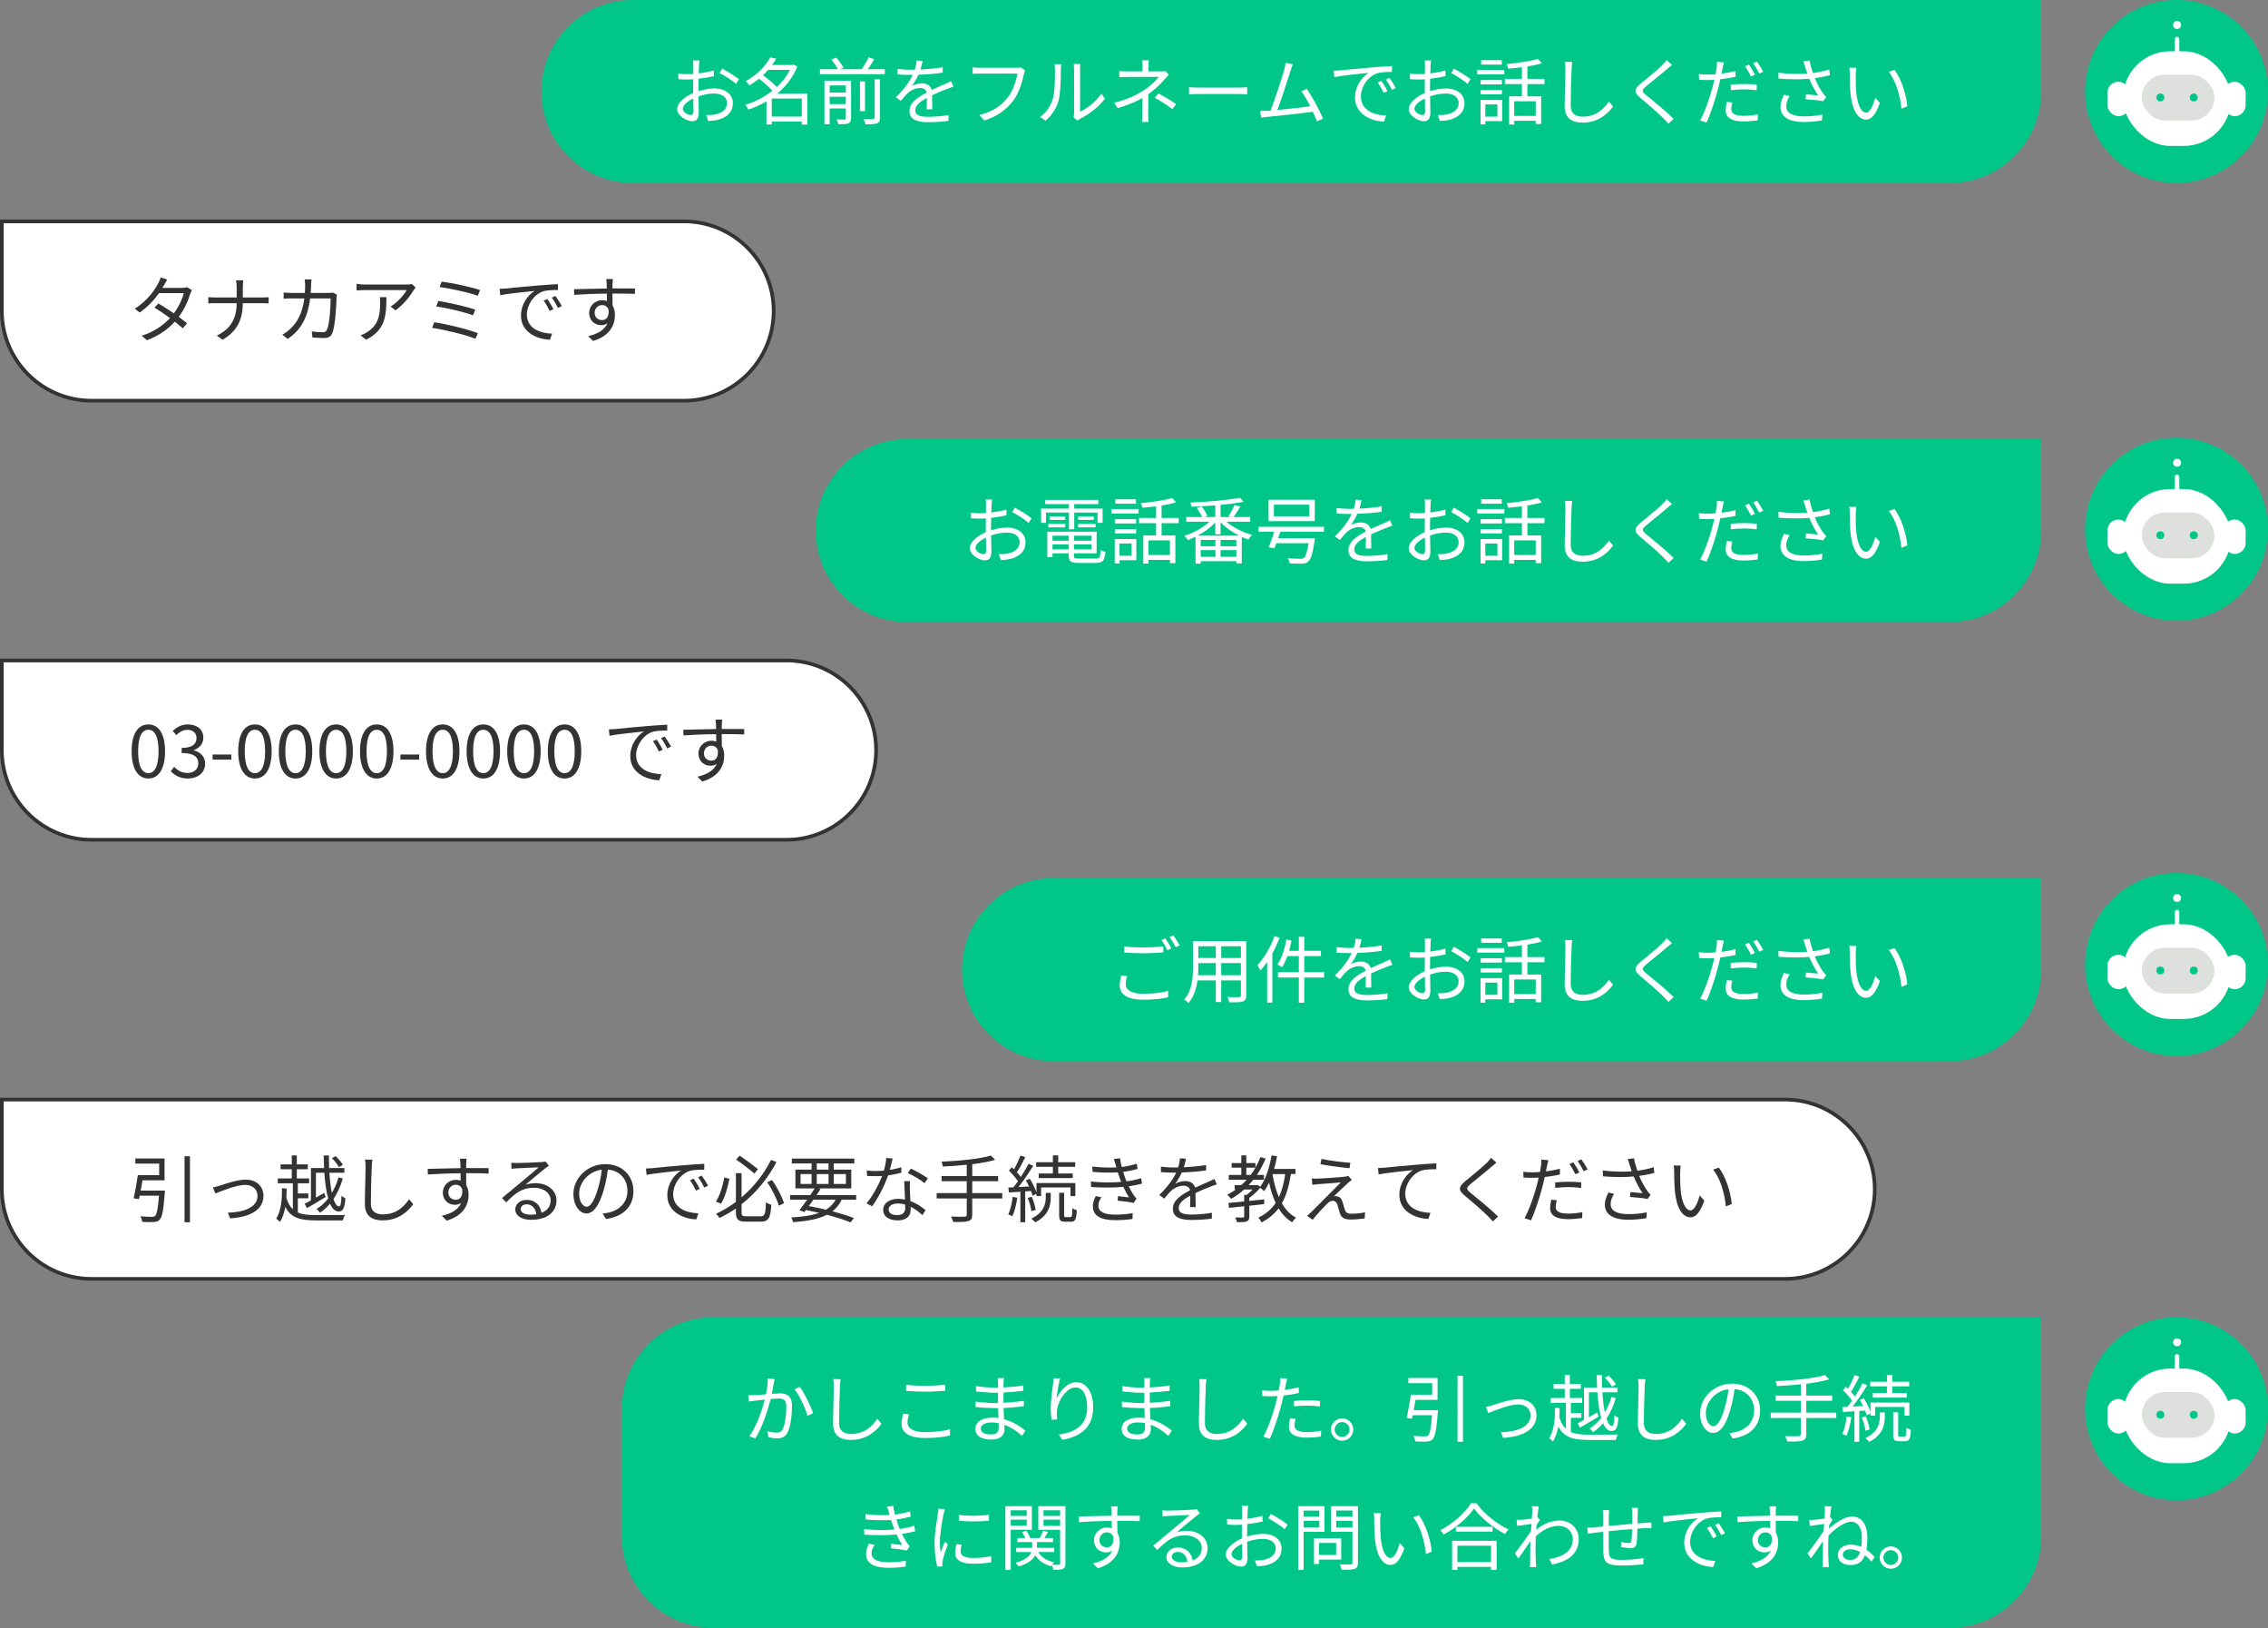 <?xml version="1.0" encoding="UTF-8"?><svg id="_レイヤー_1" xmlns="http://www.w3.org/2000/svg" width="620" height="445" viewBox="0 0 620 445"><rect x="0" y="0" width="620" height="445" fill="#808080" stroke="none"/><defs><style>.cls-1,.cls-2{fill:#00c788;}.cls-3{fill:#fff;}.cls-4{fill:#333;}.cls-5{fill:#dee0de;}.cls-2{fill-rule:evenodd;}</style></defs><path class="cls-1" d="m288,240h270v25c0,13.798-11.202,25-25,25h-245c-13.798,0-25-11.202-25-25h0c0-13.798,11.202-25,25-25Z"/><path class="cls-3" d="m25,109.5c-13.51,0-24.5-10.99-24.5-24.5v-24.5h186.5c13.51,0,24.5,10.99,24.5,24.5s-10.99,24.5-24.5,24.5H25Z"/><path class="cls-4" d="m187,61c13.234,0,24,10.766,24,24s-10.766,24-24,24H25c-13.234,0-24-10.766-24-24v-24h186m0-1H0v25c0,13.807,11.193,25,25,25h162c13.807,0,25-11.193,25-25h0c0-13.807-11.193-25-25-25h0Z"/><path class="cls-3" d="m307.741,268.999c0,1.541,1.54,2.581,4.74,2.581,2.761,0,5.342-.301,6.842-.78l.02,1.72c-1.42.4-3.96.7-6.821.7-4.061,0-6.421-1.34-6.421-3.86,0-1.04.22-1.98.42-2.78l1.62.159c-.26.78-.399,1.521-.399,2.261Zm4.881-10.082c1.92,0,3.961-.12,5.401-.28v1.641c-1.36.1-3.541.24-5.382.24-2.021,0-3.721-.08-5.301-.22v-1.621c1.44.16,3.28.24,5.281.24Zm7.602.28l-1.08.5c-.4-.82-1.081-2.04-1.641-2.801l1.08-.46c.5.72,1.221,1.961,1.641,2.761Zm2.261-.82l-1.101.48c-.42-.86-1.08-2.001-1.66-2.761l1.06-.46c.54.74,1.301,2,1.701,2.74Z"/><path class="cls-3" d="m340.684,272.02c0,.961-.26,1.4-.9,1.661-.68.239-1.84.26-3.721.239-.06-.399-.3-1.04-.5-1.439,1.4.06,2.761.039,3.121.039.399-.02.54-.14.54-.52v-4.061h-5.382v5.9h-1.48v-5.9h-5.001c-.3,2.22-.979,4.501-2.5,6.201-.221-.301-.82-.801-1.141-.98,2.2-2.48,2.4-6.001,2.4-8.782v-7.201h14.563v14.843Zm-8.322-5.501v-3.32h-4.78v1.18c0,.66-.021,1.4-.08,2.141h4.86Zm-4.78-7.922v3.201h4.78v-3.201h-4.78Zm11.643,0h-5.382v3.201h5.382v-3.201Zm0,7.922v-3.32h-5.382v3.32h5.382Z"/><path class="cls-3" d="m349.801,256.276c-.56,1.461-1.22,2.94-1.98,4.321v13.402h-1.42v-11.102c-.58.859-1.22,1.64-1.84,2.34-.141-.36-.581-1.12-.841-1.46,1.86-1.94,3.621-4.921,4.682-7.941l1.399.439Zm12.163,10.862h-5.421v6.901h-1.48v-6.901h-5.701v-1.46h5.701v-4.381h-3.141c-.42,1.16-.9,2.2-1.44,3.04-.28-.22-.9-.58-1.28-.76,1.18-1.641,2-4.241,2.46-6.821l1.4.3c-.18.94-.399,1.881-.66,2.78h2.661v-3.82h1.48v3.82h4.561v1.461h-4.561v4.381h5.421v1.46Z"/><path class="cls-3" d="m371.622,258.997c2.04-.1,4.221-.28,6.101-.62l-.02,1.48c-1.98.32-4.461.48-6.642.56-.46,1.061-1.12,2.201-1.801,3.102.761-.48,1.921-.74,2.781-.74,1.3,0,2.36.64,2.681,1.8,1.36-.66,2.58-1.14,3.62-1.62.601-.26,1.08-.48,1.641-.78l.66,1.5c-.521.141-1.24.421-1.78.641-1.12.42-2.541,1-4.061,1.721.02,1.16.04,2.86.06,3.841h-1.54c.04-.761.06-2.061.06-3.121-1.86.98-3.16,2.04-3.16,3.36,0,1.561,1.56,1.801,3.62,1.801,1.561,0,3.701-.18,5.462-.48l-.04,1.601c-1.521.2-3.741.36-5.481.36-2.86,0-5.161-.62-5.161-3.061,0-2.36,2.381-3.841,4.721-5.062-.2-.86-.92-1.24-1.82-1.24-1.26,0-2.54.62-3.44,1.46-.58.541-1.141,1.28-1.82,2.081l-1.36-1c2.521-2.44,3.86-4.501,4.621-6.122h-.881c-.859,0-2.18-.04-3.28-.119v-1.501c1.061.141,2.46.22,3.381.22.42,0,.88,0,1.32-.02.28-.86.46-1.761.5-2.501l1.641.141c-.12.6-.28,1.38-.58,2.32Z"/><path class="cls-3" d="m391.081,257.896c-.02.48-.06,1.261-.079,2.161,1.46-.181,2.98-.46,4.12-.801l.04,1.561c-1.18.28-2.74.54-4.2.7-.021.94-.04,1.9-.04,2.7v.7c1.52-.479,3.08-.74,4.4-.74,2.921,0,5.021,1.581,5.021,3.981,0,2.421-1.521,3.961-4.261,4.621-.9.2-1.781.24-2.481.28l-.56-1.621c.74.021,1.601.021,2.341-.14,1.76-.34,3.36-1.28,3.36-3.121,0-1.7-1.54-2.62-3.44-2.62-1.501,0-2.921.28-4.361.78.04,1.7.08,3.48.08,4.341,0,1.86-.68,2.461-1.761,2.461-1.56,0-4.16-1.541-4.16-3.321,0-1.66,2.08-3.4,4.381-4.381v-1.141c0-.8,0-1.74.02-2.62-.56.04-1.06.06-1.48.06-1.14,0-1.88-.02-2.561-.1l-.04-1.521c1.101.141,1.82.16,2.561.16.461,0,.98-.02,1.541-.06,0-1.041.02-1.921.02-2.281,0-.399-.04-1.08-.1-1.42h1.78c-.061.36-.12.92-.141,1.38Zm-2.24,13.543c.46,0,.74-.319.74-.979,0-.721-.04-2.081-.06-3.541-1.641.76-2.861,1.92-2.861,2.82,0,.92,1.4,1.7,2.181,1.7Zm13.163-9.782l-.82,1.28c-.98-.939-3.2-2.32-4.48-3l.72-1.2c1.42.76,3.601,2.12,4.581,2.92Z"/><path class="cls-3" d="m403.84,259.117h7.401v1.221h-7.401v-1.221Zm6.802,13.983h-4.602v.899h-1.3v-6.681h5.901v5.781Zm-.061-10.043h-5.801v-1.18h5.801v1.18Zm-5.801,1.541h5.801v1.18h-5.801v-1.18Zm5.761-6.941h-5.641v-1.2h5.641v1.2Zm-4.501,10.882v3.341h3.301v-3.341h-3.301Zm11.503-5.562v3.341h3.761v7.582h-1.48v-.88h-5.881v1h-1.4v-7.702h3.501v-3.341h-4.661v-1.42h4.661v-3.181c-1.28.16-2.561.28-3.761.38-.04-.359-.261-.9-.421-1.24,3.001-.3,6.562-.8,8.562-1.42l1.08,1.2c-1.12.34-2.501.62-3.961.86v3.4h4.681v1.42h-4.681Zm2.28,4.701h-5.881v4.001h5.881v-4.001Z"/><path class="cls-3" d="m429.621,258.937c-.1,2.26-.24,6.981-.24,9.962,0,2.2,1.381,2.98,3.281,2.98,3.66,0,5.721-2.061,7.161-4.141l1.141,1.36c-1.381,1.9-3.961,4.421-8.362,4.421-2.88,0-4.86-1.2-4.86-4.461,0-2.961.199-8.022.199-10.122,0-.74-.04-1.461-.159-2.041l2.02.021c-.1.66-.159,1.36-.18,2.021Z"/><path class="cls-3" d="m455.702,258.877c-1.36,1.2-4.24,3.48-5.721,4.721-1.2,1.021-1.221,1.341.06,2.421,1.82,1.48,5.361,4.341,7.481,6.462l-1.42,1.319c-.42-.479-.88-.979-1.38-1.46-1.4-1.44-4.441-4.041-6.302-5.581-1.9-1.58-1.66-2.44.14-3.961,1.501-1.26,4.541-3.661,5.901-5.041.4-.4.9-.96,1.141-1.34l1.48,1.32c-.42.34-1.04.859-1.381,1.14Z"/><path class="cls-3" d="m470.901,258.637c-.08.44-.2.94-.3,1.48,1.3-.16,2.62-.4,3.841-.7v1.561c-1.301.3-2.761.521-4.161.68-.2.881-.4,1.801-.64,2.681-.721,2.841-2.081,6.981-3.121,9.162l-1.761-.6c1.2-2.061,2.621-6.122,3.361-8.942.18-.66.359-1.42.52-2.141-.66.04-1.28.061-1.84.061-.881,0-1.601-.04-2.32-.08l-.061-1.561c.96.12,1.681.14,2.4.14.66,0,1.381-.039,2.161-.1.14-.7.239-1.34.3-1.74.08-.561.1-1.24.06-1.641l1.921.16c-.12.42-.28,1.181-.36,1.58Zm2.381,11.163c0,.939.52,1.86,3.381,1.86,1.3,0,2.68-.141,3.9-.4l-.06,1.62c-1.081.16-2.401.3-3.861.3-3.16,0-4.881-.979-4.881-2.96,0-.761.12-1.521.3-2.36l1.501.14c-.181.66-.28,1.28-.28,1.801Zm3.521-6.842c1.181,0,2.381.06,3.461.18l-.04,1.521c-1.021-.14-2.2-.24-3.361-.24-1.26,0-2.48.08-3.721.221v-1.501c1.061-.1,2.381-.18,3.661-.18Zm2.94-2.541l-1.08.48c-.4-.82-1.08-2.021-1.62-2.78l1.06-.46c.521.72,1.24,1.94,1.641,2.76Zm2.261-.819l-1.08.479c-.44-.88-1.101-2.021-1.66-2.78l1.04-.46c.54.76,1.32,2,1.7,2.761Z"/><path class="cls-3" d="m492.981,256.757l1.701-.221c.16.94.52,2.261.92,3.421,1.44-.2,3.101-.52,4.461-.979l.18,1.56c-1.22.36-2.801.641-4.141.82.62,1.541,1.5,3.081,2.24,4.121.28.38.58.72.881,1.061l-.82,1.12c-.961-.221-3.381-.44-4.821-.54l.12-1.341c1.12.101,2.601.221,3.32.301-.78-1.141-1.74-2.901-2.42-4.562-2.381.22-5.262.2-8.402-.04l-.04-1.601c2.94.36,5.722.4,7.902.24-.24-.74-.44-1.34-.58-1.8-.141-.421-.32-1.041-.501-1.561Zm-4.681,12.282c0,1.9,1.74,2.741,4.701,2.761,2.04.021,3.761-.18,5.161-.5l-.08,1.601c-1.24.22-2.94.439-5.161.439-3.801-.02-6.201-1.4-6.201-4.12,0-1.101.4-2.141.96-3.321l1.561.36c-.601.96-.94,1.82-.94,2.78Z"/><path class="cls-3" d="m507.301,260.478c-.021,1.26,0,3.08.14,4.741.32,3.341,1.301,5.561,2.721,5.561,1.021,0,1.961-2.08,2.48-4.08l1.261,1.42c-1.2,3.4-2.421,4.561-3.761,4.561-1.9,0-3.721-1.88-4.261-7.062-.181-1.74-.221-4.181-.221-5.341,0-.46-.02-1.3-.14-1.78l1.94.04c-.08.48-.16,1.42-.16,1.94Zm14.103,8.562l-1.6.66c-.36-3.62-1.561-7.722-3.481-10.062l1.561-.541c1.78,2.321,3.221,6.562,3.521,9.942Z"/><path class="cls-4" d="m44.822,77.958c-.12.239-.26.479-.42.72h5.421c.54,0,.979-.08,1.32-.2l1.32.801c-.181.279-.36.76-.48,1.08-.521,1.84-1.601,4.181-3.12,6.221.84.62,1.641,1.24,2.28,1.761l-1.181,1.38c-.6-.54-1.359-1.16-2.18-1.82-1.781,1.98-4.241,3.821-7.622,5.081l-1.44-1.24c3.381-1.04,5.941-2.88,7.742-4.82-1.441-1.041-2.961-2.081-4.241-2.881l1.08-1.101c1.32.761,2.821,1.721,4.221,2.701,1.3-1.741,2.321-3.901,2.721-5.542h-6.761c-1.281,1.801-3.061,3.761-5.302,5.302l-1.341-1.04c3.441-2.141,5.482-5.142,6.422-6.962.2-.36.52-1.061.641-1.58l1.82.58c-.34.52-.701,1.2-.9,1.561Z"/><path class="cls-4" d="m64.521,76.617h1.98c-.06.4-.119,1.4-.119,2.001v2.68h5.32c.66,0,1.421-.04,1.74-.08v1.701c-.319-.04-1.14-.061-1.76-.061h-5.301c-.021,4.401-1.5,7.642-5.541,10.002l-1.561-1.16c3.78-1.78,5.421-4.74,5.421-8.842h-5.861c-.74,0-1.48.021-1.9.061v-1.721c.42.04,1.16.1,1.86.1h5.901v-2.7c0-.6-.08-1.58-.181-1.98Z"/><path class="cls-4" d="m85.042,77.998c-.021.72-.06,1.399-.101,2.06h4.762c.54,0,.94-.04,1.28-.1l1.12.561c-.061.34-.1.72-.1.979-.08,1.921-.32,7.742-1.221,9.662-.4.841-1.04,1.221-2.141,1.221-1.02,0-2.18-.08-3.221-.141l-.199-1.66c1.08.141,2.141.221,2.98.221.58,0,.939-.16,1.16-.66.76-1.521,1.02-6.441,1.02-8.582h-5.601c-.72,5.741-2.801,8.781-6.142,11.082l-1.46-1.181c.64-.34,1.46-.899,2.06-1.479,1.98-1.801,3.422-4.301,3.961-8.422h-3.36c-.78,0-1.601,0-2.3.08v-1.7c.699.079,1.52.119,2.279.119h3.521c.04-.64.08-1.32.08-2.04,0-.44-.061-1.181-.141-1.66h1.881c-.061.46-.1,1.16-.12,1.641Z"/><path class="cls-4" d="m113.084,79.298c-.801,1.36-2.701,3.94-4.98,5.521l-1.32-1.061c1.84-1.061,3.721-3.24,4.381-4.48h-11.402c-.74,0-1.501.039-2.281.119v-1.82c.7.101,1.541.181,2.281.181h11.482c.379,0,1.1-.061,1.399-.12l.98.94c-.14.199-.399.5-.54.72Zm-13.023,13.543l-1.48-1.2c.561-.181,1.24-.5,1.801-.9,3.102-1.9,3.541-4.741,3.541-8.082,0-.479-.02-.92-.08-1.44h1.801c0,5.422-.48,9.082-5.582,11.623Z"/><path class="cls-4" d="m130.644,91.061l-.681,1.54c-2.66-1.16-8.602-2.5-11.842-3.021l.619-1.521c3.361.521,9.162,1.9,11.903,3.001Zm-.72-6.422l-.641,1.541c-2.32-.921-7.201-2.021-10.043-2.44l.601-1.501c2.741.46,7.582,1.48,10.083,2.4Zm1.32-5.36l-.641,1.54c-2.441-.88-7.682-2.021-10.442-2.381l.58-1.48c2.601.32,7.981,1.44,10.503,2.321Z"/><path class="cls-4" d="m138.361,78.838c1.3-.141,5.08-.521,8.762-.82,2.18-.18,4.061-.3,5.4-.36v1.601c-1.141,0-2.9.021-3.92.32-2.842.92-4.582,3.961-4.582,6.341,0,3.901,3.641,5.142,6.902,5.262l-.58,1.66c-3.701-.14-7.922-2.12-7.922-6.581,0-3.121,1.9-5.662,3.74-6.762-2.141.24-7.241.72-9.402,1.18l-.18-1.74c.76-.02,1.4-.06,1.781-.1Zm12.922,5.661l-1.02.48c-.461-.961-1.041-2.001-1.641-2.821l1.02-.439c.461.66,1.221,1.9,1.641,2.78Zm2.281-.86l-1.041.5c-.48-.98-1.061-1.96-1.68-2.801l.98-.46c.479.66,1.279,1.881,1.74,2.761Z"/><path class="cls-4" d="m167.443,77.518c0,.3-.021.76-.021,1.3h.3c2.44,0,4.9.021,5.861.021l-.02,1.48c-1.121-.061-2.941-.101-5.861-.101h-.28c0,1.141.021,2.381.04,3.301.42.681.641,1.561.641,2.561,0,2.701-1.32,5.701-5.982,7.102l-1.34-1.32c2.66-.6,4.501-1.72,5.301-3.541-.48.36-1.061.541-1.74.541-1.68,0-3.28-1.161-3.28-3.341,0-1.98,1.62-3.481,3.521-3.481.5,0,.94.08,1.34.221,0-.601,0-1.32-.02-2.021-3.041.02-6.441.16-8.941.34l-.041-1.54c2.221-.04,5.982-.16,8.963-.2,0-.561-.021-1.04-.041-1.32-.02-.521-.1-1.101-.119-1.261h1.82c-.041.221-.08,1.001-.1,1.261Zm-2.842,9.962c1.181,0,1.941-.94,1.761-2.841-.319-.88-1-1.26-1.78-1.26-1.04,0-2.021.82-2.021,2.12,0,1.24.921,1.98,2.04,1.98Z"/><path class="cls-1" d="m173,0h385v25c0,13.798-11.202,25-25,25H173c-13.798,0-25-11.202-25-25h0C148,11.202,159.202,0,173,0Z"/><path class="cls-3" d="m191.081,17.896c-.02.48-.06,1.261-.079,2.161,1.46-.181,2.98-.46,4.12-.801l.04,1.561c-1.18.28-2.74.54-4.2.7-.021.94-.04,1.9-.04,2.7v.7c1.52-.479,3.08-.74,4.4-.74,2.921,0,5.021,1.581,5.021,3.981,0,2.421-1.521,3.961-4.261,4.621-.9.2-1.781.24-2.481.28l-.56-1.621c.74.021,1.601.021,2.341-.14,1.76-.34,3.36-1.28,3.36-3.121,0-1.7-1.54-2.62-3.44-2.62-1.501,0-2.921.28-4.361.78.04,1.7.08,3.48.08,4.341,0,1.86-.68,2.461-1.761,2.461-1.56,0-4.16-1.541-4.16-3.321,0-1.66,2.08-3.4,4.381-4.381v-1.141c0-.8,0-1.74.02-2.62-.56.04-1.06.06-1.48.06-1.14,0-1.88-.02-2.561-.1l-.04-1.521c1.101.141,1.82.16,2.561.16.461,0,.98-.02,1.541-.06,0-1.041.02-1.921.02-2.281,0-.399-.04-1.08-.1-1.42h1.78c-.061.36-.12.92-.141,1.38Zm-2.24,13.543c.46,0,.74-.319.74-.979,0-.721-.04-2.081-.06-3.541-1.641.76-2.861,1.92-2.861,2.82,0,.92,1.4,1.7,2.181,1.7Zm13.163-9.782l-.82,1.28c-.98-.939-3.2-2.32-4.48-3l.72-1.2c1.42.76,3.601,2.12,4.581,2.92Z"/><path class="cls-3" d="m220.684,34.061h-1.5v-.841h-8.202v.801h-1.46v-6.321c-1.601.94-3.261,1.7-4.921,2.24-.181-.4-.561-1.021-.881-1.3,2.541-.74,5.161-2.061,7.422-3.841-.88-1.021-2.341-2.301-3.661-3.281-.8.641-1.66,1.261-2.62,1.82-.2-.34-.7-.88-1.04-1.14,3.28-1.781,5.561-4.342,6.721-6.502l1.661.34c-.341.561-.721,1.141-1.141,1.721h5.642l.279-.08.98.521c-1.181,2.96-3.141,5.421-5.461,7.381h8.182v8.482Zm-10.702-14.964c-.44.501-.9,1.001-1.421,1.461,1.341.94,2.861,2.221,3.781,3.221,1.48-1.36,2.74-2.94,3.601-4.682h-5.961Zm9.202,12.763v-4.921h-8.202v4.921h8.202Z"/><path class="cls-3" d="m241.884,18.917v1.36h-17.744v-1.36h4.901c-.36-.78-1.141-1.86-1.82-2.66l1.36-.521c.78.84,1.62,2.021,2,2.801l-.979.38h5.961c.68-.96,1.44-2.28,1.88-3.24l1.561.52c-.54.921-1.2,1.9-1.78,2.721h4.661Zm-9.222,13.403c0,.76-.181,1.14-.721,1.38-.56.24-1.42.24-2.78.24-.08-.38-.28-.94-.48-1.301,1.001.04,1.9.04,2.161.021.3-.021.38-.101.38-.36v-2.66h-4.421v4.301h-1.421v-11.883h7.282v10.263Zm-5.861-8.982v1.961h4.421v-1.961h-4.421Zm4.421,5.121v-2h-4.421v2h4.421Zm5.241,1.921h-1.381v-8.122h1.381v8.122Zm2.641-8.723h1.46v10.503c0,.9-.2,1.3-.8,1.54-.641.24-1.641.28-3.161.26-.08-.399-.32-1.02-.54-1.42,1.221.04,2.301.04,2.601.02.34-.02.44-.1.44-.399v-10.503Z"/><path class="cls-3" d="m251.622,18.997c2.04-.1,4.221-.28,6.101-.62l-.02,1.48c-1.98.32-4.461.48-6.642.56-.46,1.061-1.12,2.201-1.801,3.102.761-.48,1.921-.74,2.781-.74,1.3,0,2.36.64,2.681,1.8,1.36-.66,2.58-1.14,3.62-1.62.601-.26,1.08-.48,1.641-.78l.66,1.5c-.521.141-1.24.421-1.78.641-1.12.42-2.541,1-4.061,1.721.02,1.16.04,2.86.06,3.841h-1.54c.04-.761.06-2.061.06-3.121-1.86.98-3.16,2.04-3.16,3.36,0,1.561,1.56,1.801,3.62,1.801,1.561,0,3.701-.18,5.462-.48l-.04,1.601c-1.521.2-3.741.36-5.481.36-2.86,0-5.161-.62-5.161-3.061,0-2.36,2.381-3.841,4.721-5.062-.2-.86-.92-1.24-1.82-1.24-1.26,0-2.54.62-3.44,1.46-.58.541-1.141,1.28-1.82,2.081l-1.36-1c2.521-2.44,3.86-4.501,4.621-6.122h-.881c-.859,0-2.18-.04-3.28-.119v-1.501c1.061.141,2.46.22,3.381.22.42,0,.88,0,1.32-.02.28-.86.46-1.761.5-2.501l1.641.141c-.12.6-.28,1.38-.58,2.32Z"/><path class="cls-3" d="m279.924,20.197c-.421,2.101-1.4,5.321-2.981,7.382-1.82,2.341-4.2,4.201-7.881,5.361l-1.36-1.501c3.881-.979,6.121-2.681,7.801-4.82,1.421-1.82,2.341-4.602,2.621-6.521h-10.223c-.8,0-1.479.04-2,.06v-1.76c.561.06,1.34.119,2,.119h10.043c.3,0,.68,0,1.06-.1l1.221.78c-.141.28-.221.62-.3,1Z"/><path class="cls-3" d="m287.801,27.059c.58-1.82.601-5.821.601-8.041,0-.601-.061-1.041-.141-1.461h1.841c-.021.24-.101.841-.101,1.44,0,2.221-.08,6.501-.62,8.502-.6,2.141-1.88,4.101-3.561,5.501l-1.5-1.021c1.68-1.2,2.88-2.98,3.48-4.921Zm5.821,3.901v-11.982c0-.761-.1-1.341-.12-1.48h1.841c-.021.14-.08.72-.08,1.48v11.542c1.84-.84,4.301-2.66,5.841-4.921l.94,1.36c-1.721,2.34-4.501,4.4-6.821,5.541-.32.18-.54.34-.681.46l-1.06-.88c.08-.32.14-.721.14-1.12Z"/><path class="cls-3" d="m313.942,18.237v1.28h3.301c.46,0,.92-.021,1.26-.12l1.04,1c-.359.38-.8.84-1.12,1.2-1,1.2-2.681,2.881-4.521,4.161,0,1.64-.021,4.041-.021,5.381,0,.7.061,1.58.101,2.2h-1.82c.06-.58.12-1.5.12-2.2,0-1.16.02-3.001.02-4.361-1.86,1.081-4.061,1.961-6.762,2.781l-.96-1.48c3.781-.9,6.281-2.221,8.102-3.4,1.78-1.141,3.381-2.721,4.062-3.661h-8.302c-.7,0-1.841.04-2.461.08v-1.681c.64.08,1.761.101,2.421.101h3.92v-1.28c0-.561-.02-1.32-.1-1.761h1.841c-.08.44-.12,1.2-.12,1.761Zm1.72,8.501l1.041-1.18c1.88,1,2.96,1.641,4.82,2.9l-1.04,1.36c-1.74-1.28-2.94-2.08-4.821-3.081Z"/><path class="cls-3" d="m327.82,23.938h10.963c1,0,1.721-.061,2.16-.101v1.961c-.399-.021-1.24-.101-2.141-.101h-10.982c-1.1,0-2.16.04-2.78.101v-1.961c.601.04,1.66.101,2.78.101Z"/><path class="cls-3" d="m352.762,19.437c-.58,1.88-2.561,8.021-3.561,10.622,2.94-.28,6.781-.7,8.981-1-.8-1.581-1.7-3.141-2.44-4.102l1.501-.68c1.42,2.061,3.601,6.081,4.44,8.142l-1.681.76c-.26-.72-.64-1.64-1.1-2.62-3.081.4-9.782,1.141-12.463,1.38-.5.04-1.08.141-1.66.221l-.3-1.86c.6.02,1.28,0,1.86-.021.3-.02.64-.04,1-.06,1.12-2.761,3.16-9.162,3.721-11.123.24-.92.32-1.399.38-1.92l2.001.4c-.2.5-.421,1.02-.681,1.86Z"/><path class="cls-3" d="m366.36,19.237c1.301-.141,5.081-.521,8.762-.82,2.181-.18,4.062-.3,5.401-.36v1.601c-1.141,0-2.9.021-3.921.32-2.841.92-4.581,3.961-4.581,6.341,0,3.901,3.641,5.142,6.901,5.262l-.58,1.66c-3.7-.14-7.922-2.12-7.922-6.581,0-3.121,1.9-5.662,3.741-6.762-2.141.24-7.241.72-9.402,1.18l-.18-1.74c.76-.02,1.4-.06,1.78-.1Zm12.923,5.661l-1.021.48c-.46-.961-1.04-2.001-1.64-2.821l1.02-.439c.46.66,1.221,1.9,1.641,2.78Zm2.28-.86l-1.04.5c-.48-.98-1.061-1.96-1.681-2.801l.98-.46c.48.66,1.28,1.881,1.74,2.761Z"/><path class="cls-3" d="m391.081,17.896c-.02.48-.06,1.261-.079,2.161,1.46-.181,2.98-.46,4.12-.801l.04,1.561c-1.18.28-2.74.54-4.2.7-.021.94-.04,1.9-.04,2.7v.7c1.52-.479,3.08-.74,4.4-.74,2.921,0,5.021,1.581,5.021,3.981,0,2.421-1.521,3.961-4.261,4.621-.9.2-1.781.24-2.481.28l-.56-1.621c.74.021,1.601.021,2.341-.14,1.76-.34,3.36-1.28,3.36-3.121,0-1.7-1.54-2.62-3.44-2.62-1.501,0-2.921.28-4.361.78.04,1.7.08,3.48.08,4.341,0,1.86-.68,2.461-1.761,2.461-1.56,0-4.16-1.541-4.16-3.321,0-1.66,2.08-3.4,4.381-4.381v-1.141c0-.8,0-1.74.02-2.62-.56.04-1.06.06-1.48.06-1.14,0-1.88-.02-2.561-.1l-.04-1.521c1.101.141,1.82.16,2.561.16.461,0,.98-.02,1.541-.06,0-1.041.02-1.921.02-2.281,0-.399-.04-1.08-.1-1.42h1.78c-.061.36-.12.92-.141,1.38Zm-2.24,13.543c.46,0,.74-.319.74-.979,0-.721-.04-2.081-.06-3.541-1.641.76-2.861,1.92-2.861,2.82,0,.92,1.4,1.7,2.181,1.7Zm13.163-9.782l-.82,1.28c-.98-.939-3.2-2.32-4.48-3l.72-1.2c1.42.76,3.601,2.12,4.581,2.92Z"/><path class="cls-3" d="m403.84,19.117h7.401v1.221h-7.401v-1.221Zm6.802,13.983h-4.602v.899h-1.3v-6.681h5.901v5.781Zm-.061-10.043h-5.801v-1.18h5.801v1.18Zm-5.801,1.541h5.801v1.18h-5.801v-1.18Zm5.761-6.941h-5.641v-1.2h5.641v1.2Zm-4.501,10.882v3.341h3.301v-3.341h-3.301Zm11.503-5.562v3.341h3.761v7.582h-1.48v-.88h-5.881v1h-1.4v-7.702h3.501v-3.341h-4.661v-1.42h4.661v-3.181c-1.28.16-2.561.28-3.761.38-.04-.359-.261-.9-.421-1.24,3.001-.3,6.562-.8,8.562-1.42l1.08,1.2c-1.12.34-2.501.62-3.961.86v3.4h4.681v1.42h-4.681Zm2.28,4.701h-5.881v4.001h5.881v-4.001Z"/><path class="cls-3" d="m429.621,18.937c-.1,2.26-.24,6.981-.24,9.962,0,2.2,1.381,2.98,3.281,2.98,3.66,0,5.721-2.061,7.161-4.141l1.141,1.36c-1.381,1.9-3.961,4.421-8.362,4.421-2.88,0-4.86-1.2-4.86-4.461,0-2.961.199-8.022.199-10.122,0-.74-.04-1.461-.159-2.041l2.02.021c-.1.66-.159,1.36-.18,2.021Z"/><path class="cls-3" d="m455.702,18.877c-1.36,1.2-4.24,3.48-5.721,4.721-1.2,1.021-1.221,1.341.06,2.421,1.82,1.48,5.361,4.341,7.481,6.462l-1.42,1.319c-.42-.479-.88-.979-1.38-1.46-1.4-1.44-4.441-4.041-6.302-5.581-1.9-1.58-1.66-2.44.14-3.961,1.501-1.26,4.541-3.661,5.901-5.041.4-.4.9-.96,1.141-1.34l1.48,1.32c-.42.34-1.04.859-1.381,1.14Z"/><path class="cls-3" d="m470.901,18.637c-.08.44-.2.94-.3,1.48,1.3-.16,2.62-.4,3.841-.7v1.561c-1.301.3-2.761.521-4.161.68-.2.881-.4,1.801-.64,2.681-.721,2.841-2.081,6.981-3.121,9.162l-1.761-.6c1.2-2.061,2.621-6.122,3.361-8.942.18-.66.359-1.42.52-2.141-.66.04-1.28.061-1.84.061-.881,0-1.601-.04-2.32-.08l-.061-1.561c.96.12,1.681.14,2.4.14.66,0,1.381-.039,2.161-.1.14-.7.239-1.34.3-1.74.08-.561.1-1.24.06-1.641l1.921.16c-.12.42-.28,1.181-.36,1.58Zm2.381,11.163c0,.939.52,1.86,3.381,1.86,1.3,0,2.68-.141,3.9-.4l-.06,1.62c-1.081.16-2.401.3-3.861.3-3.16,0-4.881-.979-4.881-2.96,0-.761.12-1.521.3-2.36l1.501.14c-.181.66-.28,1.28-.28,1.801Zm3.521-6.842c1.181,0,2.381.06,3.461.18l-.04,1.521c-1.021-.14-2.2-.24-3.361-.24-1.26,0-2.48.08-3.721.221v-1.501c1.061-.1,2.381-.18,3.661-.18Zm2.94-2.541l-1.08.48c-.4-.82-1.08-2.021-1.62-2.78l1.06-.46c.521.72,1.24,1.94,1.641,2.76Zm2.261-.819l-1.08.479c-.44-.88-1.101-2.021-1.66-2.78l1.04-.46c.54.76,1.32,2,1.7,2.761Z"/><path class="cls-3" d="m492.981,16.757l1.701-.221c.16.94.52,2.261.92,3.421,1.44-.2,3.101-.52,4.461-.979l.18,1.56c-1.22.36-2.801.641-4.141.82.62,1.541,1.5,3.081,2.24,4.121.28.38.58.72.881,1.061l-.82,1.12c-.961-.221-3.381-.44-4.821-.54l.12-1.341c1.12.101,2.601.221,3.32.301-.78-1.141-1.74-2.901-2.42-4.562-2.381.22-5.262.2-8.402-.04l-.04-1.601c2.94.36,5.722.4,7.902.24-.24-.74-.44-1.34-.58-1.8-.141-.421-.32-1.041-.501-1.561Zm-4.681,12.282c0,1.9,1.74,2.741,4.701,2.761,2.04.021,3.761-.18,5.161-.5l-.08,1.601c-1.24.22-2.94.439-5.161.439-3.801-.02-6.201-1.4-6.201-4.12,0-1.101.4-2.141.96-3.321l1.561.36c-.601.96-.94,1.82-.94,2.78Z"/><path class="cls-3" d="m507.301,20.478c-.021,1.26,0,3.08.14,4.741.32,3.341,1.301,5.561,2.721,5.561,1.021,0,1.961-2.08,2.48-4.08l1.261,1.42c-1.2,3.4-2.421,4.561-3.761,4.561-1.9,0-3.721-1.88-4.261-7.062-.181-1.74-.221-4.181-.221-5.341,0-.46-.02-1.3-.14-1.78l1.94.04c-.08.48-.16,1.42-.16,1.94Zm14.103,8.562l-1.6.66c-.36-3.62-1.561-7.722-3.481-10.062l1.561-.541c1.78,2.321,3.221,6.562,3.521,9.942Z"/><path class="cls-3" d="m25,229.5c-13.51,0-24.5-10.99-24.5-24.5v-24.5h214.5c13.51,0,24.5,10.99,24.5,24.5s-10.99,24.5-24.5,24.5H25Z"/><path class="cls-4" d="m215,181c13.234,0,24,10.766,24,24s-10.766,24-24,24H25c-13.234,0-24-10.766-24-24v-24h214m0-1H0v25c0,13.807,11.193,25,25,25h190c13.807,0,25-11.193,25-25h0c0-13.807-11.193-25-25-25h0Z"/><path class="cls-1" d="m248,120h310v25c0,13.798-11.202,25-25,25H248c-13.798,0-25-11.202-25-25h0c0-13.798,11.202-25,25-25Z"/><path class="cls-3" d="m271.081,137.896c-.02.48-.06,1.261-.079,2.161,1.46-.181,2.98-.46,4.12-.801l.04,1.561c-1.18.28-2.74.54-4.2.7-.021.94-.04,1.9-.04,2.7v.7c1.52-.479,3.08-.74,4.4-.74,2.921,0,5.021,1.581,5.021,3.981,0,2.421-1.521,3.961-4.261,4.621-.9.2-1.781.24-2.481.28l-.56-1.621c.74.021,1.601.021,2.341-.14,1.76-.34,3.36-1.28,3.36-3.121,0-1.7-1.54-2.62-3.44-2.62-1.501,0-2.921.28-4.361.78.04,1.7.08,3.48.08,4.341,0,1.86-.68,2.461-1.761,2.461-1.56,0-4.16-1.541-4.16-3.321,0-1.66,2.08-3.4,4.381-4.381v-1.141c0-.8,0-1.74.02-2.62-.56.04-1.06.06-1.48.06-1.14,0-1.88-.02-2.561-.1l-.04-1.521c1.101.141,1.82.16,2.561.16.461,0,.98-.02,1.541-.06,0-1.041.02-1.921.02-2.281,0-.399-.04-1.08-.1-1.42h1.78c-.061.36-.12.92-.141,1.38Zm-2.24,13.543c.46,0,.74-.319.74-.979,0-.721-.04-2.081-.06-3.541-1.641.76-2.861,1.92-2.861,2.82,0,.92,1.4,1.7,2.181,1.7Zm13.163-9.782l-.82,1.28c-.98-.939-3.2-2.32-4.48-3l.72-1.2c1.42.76,3.601,2.12,4.581,2.92Z"/><path class="cls-3" d="m292.222,140.077h-6.281v2.801h-1.34v-3.881h7.621v-1.22h-6.481v-1.161h14.523v1.161h-6.602v1.22h7.762v3.881h-1.381v-2.801h-6.381v4.562h-1.44v-4.562Zm7.302,12.583c1.061,0,1.26-.34,1.36-2.341.34.221.88.42,1.3.5-.22,2.421-.68,3.021-2.561,3.021h-4.601c-2.24,0-2.86-.38-2.86-1.98v-.64h-4.441v1.04h-1.42v-6.941h13.482v5.901h-6.201v.64c0,.681.24.801,1.5.801h4.441Zm-12.923-9.482h4.601v.94h-4.601v-.94Zm4.601-1.1h-4.221v-.921h4.221v.921Zm-3.48,4.32v1.381h4.441v-1.381h-4.441Zm4.441,3.741v-1.36h-4.441v1.36h4.441Zm6.181-3.741h-4.761v1.381h4.761v-1.381Zm0,3.741v-1.36h-4.761v1.36h4.761Zm.66-8.982v.921h-4.28v-.921h4.28Zm-4.28,2.021h4.761v.94h-4.761v-.94Z"/><path class="cls-3" d="m303.84,139.117h7.401v1.221h-7.401v-1.221Zm6.802,13.983h-4.602v.899h-1.3v-6.681h5.901v5.781Zm-.061-10.043h-5.801v-1.18h5.801v1.18Zm-5.801,1.541h5.801v1.18h-5.801v-1.18Zm5.761-6.941h-5.641v-1.2h5.641v1.2Zm-4.501,10.882v3.341h3.301v-3.341h-3.301Zm11.503-5.562v3.341h3.761v7.582h-1.48v-.88h-5.881v1h-1.4v-7.702h3.501v-3.341h-4.661v-1.42h4.661v-3.181c-1.28.16-2.561.28-3.761.38-.04-.359-.261-.9-.421-1.24,3.001-.3,6.562-.8,8.562-1.42l1.08,1.2c-1.12.34-2.501.62-3.961.86v3.4h4.681v1.42h-4.681Zm2.28,4.701h-5.881v4.001h5.881v-4.001Z"/><path class="cls-3" d="m335.263,142.578c1.8,1.561,4.561,2.94,7.041,3.62-.36.301-.78.86-1,1.261-.601-.2-1.221-.44-1.841-.721v7.222h-1.479v-.6h-9.742v.68h-1.421v-7.341c-.72.359-1.44.66-2.12.92-.18-.36-.601-.881-.94-1.181,2.381-.74,5.102-2.221,6.901-3.86h-6.381v-1.28h4.32c-.3-.74-.859-1.721-1.42-2.461l1.2-.479c-.92.06-1.82.1-2.681.119-.04-.319-.16-.84-.32-1.14,4.741-.181,10.442-.66,13.563-1.32l1,1.101c-1.721.359-3.921.64-6.281.859v3.321h2.74l-.58-.221c.58-.819,1.28-2.16,1.641-3.08l1.601.439c-.601,1.001-1.28,2.081-1.841,2.861h4.541v1.28h-6.501Zm3.46,3.801c-1.9-.96-3.74-2.24-5.061-3.641v3.261h-1.44v-3.181c-1.28,1.34-3.021,2.58-4.801,3.561h11.302Zm-6.461,1.18h-4.021v1.721h4.021v-1.721Zm-4.021,4.621h4.021v-1.84h-4.021v1.84Zm3.98-14.062c-1.24.1-2.521.18-3.761.24.66.8,1.3,1.88,1.561,2.64l-.74.301h2.94v-3.181Zm5.762,9.441h-4.321v1.721h4.321v-1.721Zm0,4.621v-1.84h-4.321v1.84h4.321Z"/><path class="cls-3" d="m350.001,145.318c-.2.58-.399,1.181-.6,1.761h10.042s-.04.479-.08.7c-.5,3.48-.98,5.041-1.74,5.701-.46.42-.94.52-1.7.56-.66.021-2.001,0-3.401-.08-.02-.42-.2-1.02-.5-1.4,1.421.12,2.86.141,3.421.141.46,0,.72-.021.96-.181.521-.42.921-1.6,1.32-4.061h-8.802c-.2.5-.38.98-.54,1.381l-1.58-.28c.479-1.101,1.08-2.761,1.561-4.241h-4.321v-1.34h17.884v1.34h-11.923Zm9.422-2.9h-12.643v-5.842h12.643v5.842Zm-1.5-4.501h-9.682v3.181h9.682v-3.181Z"/><path class="cls-3" d="m371.622,138.997c2.04-.1,4.221-.28,6.101-.62l-.02,1.48c-1.98.32-4.461.48-6.642.56-.46,1.061-1.12,2.201-1.801,3.102.761-.48,1.921-.74,2.781-.74,1.3,0,2.36.64,2.681,1.8,1.36-.66,2.58-1.14,3.62-1.62.601-.26,1.08-.48,1.641-.78l.66,1.5c-.521.141-1.24.421-1.78.641-1.12.42-2.541,1-4.061,1.721.02,1.16.04,2.86.06,3.841h-1.54c.04-.761.06-2.061.06-3.121-1.86.98-3.16,2.04-3.16,3.36,0,1.561,1.56,1.801,3.62,1.801,1.561,0,3.701-.18,5.462-.48l-.04,1.601c-1.521.2-3.741.36-5.481.36-2.86,0-5.161-.62-5.161-3.061,0-2.36,2.381-3.841,4.721-5.062-.2-.86-.92-1.24-1.82-1.24-1.26,0-2.54.62-3.44,1.46-.58.541-1.141,1.28-1.82,2.081l-1.36-1c2.521-2.44,3.86-4.501,4.621-6.122h-.881c-.859,0-2.18-.04-3.28-.119v-1.501c1.061.141,2.46.22,3.381.22.42,0,.88,0,1.32-.02.28-.86.46-1.761.5-2.501l1.641.141c-.12.6-.28,1.38-.58,2.32Z"/><path class="cls-3" d="m391.081,137.896c-.02.48-.06,1.261-.079,2.161,1.46-.181,2.98-.46,4.12-.801l.04,1.561c-1.18.28-2.74.54-4.2.7-.021.94-.04,1.9-.04,2.7v.7c1.52-.479,3.08-.74,4.4-.74,2.921,0,5.021,1.581,5.021,3.981,0,2.421-1.521,3.961-4.261,4.621-.9.2-1.781.24-2.481.28l-.56-1.621c.74.021,1.601.021,2.341-.14,1.76-.34,3.36-1.28,3.36-3.121,0-1.7-1.54-2.62-3.44-2.62-1.501,0-2.921.28-4.361.78.04,1.7.08,3.48.08,4.341,0,1.86-.68,2.461-1.761,2.461-1.56,0-4.16-1.541-4.16-3.321,0-1.66,2.08-3.4,4.381-4.381v-1.141c0-.8,0-1.74.02-2.62-.56.04-1.06.06-1.48.06-1.14,0-1.88-.02-2.561-.1l-.04-1.521c1.101.141,1.82.16,2.561.16.461,0,.98-.02,1.541-.06,0-1.041.02-1.921.02-2.281,0-.399-.04-1.08-.1-1.42h1.78c-.061.36-.12.92-.141,1.38Zm-2.24,13.543c.46,0,.74-.319.74-.979,0-.721-.04-2.081-.06-3.541-1.641.76-2.861,1.92-2.861,2.82,0,.92,1.4,1.7,2.181,1.7Zm13.163-9.782l-.82,1.28c-.98-.939-3.2-2.32-4.48-3l.72-1.2c1.42.76,3.601,2.12,4.581,2.92Z"/><path class="cls-3" d="m403.84,139.117h7.401v1.221h-7.401v-1.221Zm6.802,13.983h-4.602v.899h-1.3v-6.681h5.901v5.781Zm-.061-10.043h-5.801v-1.18h5.801v1.18Zm-5.801,1.541h5.801v1.18h-5.801v-1.18Zm5.761-6.941h-5.641v-1.2h5.641v1.2Zm-4.501,10.882v3.341h3.301v-3.341h-3.301Zm11.503-5.562v3.341h3.761v7.582h-1.48v-.88h-5.881v1h-1.4v-7.702h3.501v-3.341h-4.661v-1.42h4.661v-3.181c-1.28.16-2.561.28-3.761.38-.04-.359-.261-.9-.421-1.24,3.001-.3,6.562-.8,8.562-1.42l1.08,1.2c-1.12.34-2.501.62-3.961.86v3.4h4.681v1.42h-4.681Zm2.28,4.701h-5.881v4.001h5.881v-4.001Z"/><path class="cls-3" d="m429.621,138.937c-.1,2.26-.24,6.981-.24,9.962,0,2.2,1.381,2.98,3.281,2.98,3.66,0,5.721-2.061,7.161-4.141l1.141,1.36c-1.381,1.9-3.961,4.421-8.362,4.421-2.88,0-4.86-1.2-4.86-4.461,0-2.961.199-8.022.199-10.122,0-.74-.04-1.461-.159-2.041l2.02.021c-.1.66-.159,1.36-.18,2.021Z"/><path class="cls-3" d="m455.702,138.877c-1.36,1.2-4.24,3.48-5.721,4.721-1.2,1.021-1.221,1.341.06,2.421,1.82,1.48,5.361,4.341,7.481,6.462l-1.42,1.319c-.42-.479-.88-.979-1.38-1.46-1.4-1.44-4.441-4.041-6.302-5.581-1.9-1.58-1.66-2.44.14-3.961,1.501-1.26,4.541-3.661,5.901-5.041.4-.4.9-.96,1.141-1.34l1.48,1.32c-.42.34-1.04.859-1.381,1.14Z"/><path class="cls-3" d="m470.901,138.637c-.08.44-.2.94-.3,1.48,1.3-.16,2.62-.4,3.841-.7v1.561c-1.301.3-2.761.521-4.161.68-.2.881-.4,1.801-.64,2.681-.721,2.841-2.081,6.981-3.121,9.162l-1.761-.6c1.2-2.061,2.621-6.122,3.361-8.942.18-.66.359-1.42.52-2.141-.66.04-1.28.061-1.84.061-.881,0-1.601-.04-2.32-.08l-.061-1.561c.96.12,1.681.14,2.4.14.66,0,1.381-.039,2.161-.1.14-.7.239-1.34.3-1.74.08-.561.1-1.24.06-1.641l1.921.16c-.12.42-.28,1.181-.36,1.58Zm2.381,11.163c0,.939.52,1.86,3.381,1.86,1.3,0,2.68-.141,3.9-.4l-.06,1.62c-1.081.16-2.401.3-3.861.3-3.16,0-4.881-.979-4.881-2.96,0-.761.12-1.521.3-2.36l1.501.14c-.181.66-.28,1.28-.28,1.801Zm3.521-6.842c1.181,0,2.381.06,3.461.18l-.04,1.521c-1.021-.14-2.2-.24-3.361-.24-1.26,0-2.48.08-3.721.221v-1.501c1.061-.1,2.381-.18,3.661-.18Zm2.94-2.541l-1.08.48c-.4-.82-1.08-2.021-1.62-2.78l1.06-.46c.521.72,1.24,1.94,1.641,2.76Zm2.261-.819l-1.08.479c-.44-.88-1.101-2.021-1.66-2.78l1.04-.46c.54.76,1.32,2,1.7,2.761Z"/><path class="cls-3" d="m492.981,136.757l1.701-.221c.16.94.52,2.261.92,3.421,1.44-.2,3.101-.52,4.461-.979l.18,1.56c-1.22.36-2.801.641-4.141.82.62,1.541,1.5,3.081,2.24,4.121.28.38.58.72.881,1.061l-.82,1.12c-.961-.221-3.381-.44-4.821-.54l.12-1.341c1.12.101,2.601.221,3.32.301-.78-1.141-1.74-2.901-2.42-4.562-2.381.22-5.262.2-8.402-.04l-.04-1.601c2.94.36,5.722.4,7.902.24-.24-.74-.44-1.34-.58-1.8-.141-.421-.32-1.041-.501-1.561Zm-4.681,12.282c0,1.9,1.74,2.741,4.701,2.761,2.04.021,3.761-.18,5.161-.5l-.08,1.601c-1.24.22-2.94.439-5.161.439-3.801-.02-6.201-1.4-6.201-4.12,0-1.101.4-2.141.96-3.321l1.561.36c-.601.96-.94,1.82-.94,2.78Z"/><path class="cls-3" d="m507.301,140.478c-.021,1.26,0,3.08.14,4.741.32,3.341,1.301,5.561,2.721,5.561,1.021,0,1.961-2.08,2.48-4.08l1.261,1.42c-1.2,3.4-2.421,4.561-3.761,4.561-1.9,0-3.721-1.88-4.261-7.062-.181-1.74-.221-4.181-.221-5.341,0-.46-.02-1.3-.14-1.78l1.94.04c-.08.48-.16,1.42-.16,1.94Zm14.103,8.562l-1.6.66c-.36-3.62-1.561-7.722-3.481-10.062l1.561-.541c1.78,2.321,3.221,6.562,3.521,9.942Z"/><path class="cls-3" d="m25,349.5c-13.51,0-24.5-10.99-24.5-24.5v-24.5h487.5c13.51,0,24.5,10.99,24.5,24.5s-10.99,24.5-24.5,24.5H25Z"/><path class="cls-4" d="m488,301c13.234,0,24,10.766,24,24s-10.766,24-24,24H25c-13.234,0-24-10.766-24-24v-24h487m0-1H0v25c0,13.807,11.193,25,25,25h463c13.807,0,25-11.193,25-25s-11.193-25-25-25h0Z"/><path class="cls-1" d="m195,360h363v59.858c0,13.798-11.202,25-25,25H195c-13.798,0-25-11.202-25-25v-34.858c0-13.798,11.202-25,25-25Z"/><path class="cls-3" d="m211.521,378.077c-.12.58-.3,1.76-.52,2.86.939-.08,1.78-.14,2.26-.14,1.78,0,3.241.68,3.241,3.38,0,2.381-.32,5.562-1.16,7.222-.641,1.341-1.621,1.681-2.921,1.681-.761,0-1.721-.14-2.36-.3l-.261-1.66c.841.26,1.9.399,2.461.399.74,0,1.34-.16,1.74-1.02.641-1.36.96-3.961.96-6.122,0-1.84-.859-2.18-2.12-2.18-.48,0-1.28.06-2.16.14-.74,2.881-2.101,7.401-4.201,10.782l-1.641-.64c2.041-2.741,3.541-7.302,4.222-9.982-1.061.1-2.021.22-2.541.28-.46.06-1.28.159-1.801.239l-.159-1.74c.62.04,1.14.021,1.78,0,.66-.02,1.84-.12,3.04-.22.32-1.44.521-3.001.521-4.361l1.86.2c-.08.36-.16.801-.24,1.181Zm10.782,8.102l-1.561.74c-.58-2.061-2.14-5.581-3.561-7.241l1.461-.66c1.24,1.62,2.98,5.301,3.66,7.161Z"/><path class="cls-3" d="m229.621,378.937c-.1,2.26-.24,6.981-.24,9.962,0,2.2,1.381,2.98,3.281,2.98,3.66,0,5.721-2.061,7.161-4.141l1.141,1.36c-1.381,1.9-3.961,4.421-8.362,4.421-2.88,0-4.86-1.2-4.86-4.461,0-2.961.199-8.022.199-10.122,0-.74-.04-1.461-.159-2.041l2.02.021c-.1.66-.159,1.36-.18,2.021Z"/><path class="cls-3" d="m248.081,388.799c0,1.521,1.561,2.581,4.761,2.581,2.761,0,5.341-.3,6.842-.8l.02,1.72c-1.44.4-3.98.7-6.821.7-4.061,0-6.421-1.34-6.421-3.86,0-1.021.239-1.961.42-2.781l1.62.16c-.26.801-.42,1.54-.42,2.28Zm4.9-10.082c1.921,0,3.961-.14,5.401-.28v1.641c-1.36.101-3.54.24-5.401.24-2,0-3.7-.1-5.28-.22v-1.641c1.439.18,3.28.26,5.28.26Z"/><path class="cls-3" d="m274.342,377.957c0,.26-.02.7-.02,1.22,1.801-.08,3.621-.26,5.421-.54l-.02,1.461c-1.581.18-3.481.359-5.401.46v2.801c1.94-.08,3.761-.261,5.581-.54l-.02,1.5c-1.881.24-3.642.4-5.542.46.04,1.04.101,2.12.141,3.081,2.66.72,4.701,2.18,5.841,3.12l-.92,1.421c-1.181-1.081-2.841-2.301-4.841-3.021.02.501.04.921.04,1.24,0,1.381-.921,2.801-3.521,2.801-2.88,0-4.44-1.02-4.44-2.94,0-1.82,1.74-3.061,4.621-3.061.58,0,1.14.04,1.68.12-.02-.9-.06-1.86-.079-2.721h-1.141c-1.36,0-3.561-.12-5.001-.28l-.021-1.5c1.44.24,3.721.38,5.041.38h1.081v-2.801h-.881c-1.4,0-3.86-.2-5.121-.34l-.02-1.48c1.3.24,3.78.44,5.121.44h.92v-1.421c0-.34-.04-.92-.08-1.2h1.7c-.06.36-.1.761-.12,1.341Zm-3.44,14.062c1.141,0,2.12-.359,2.12-1.74,0-.34-.02-.82-.02-1.34-.62-.141-1.28-.2-1.94-.2-1.9,0-2.94.74-2.94,1.66s.8,1.62,2.78,1.62Z"/><path class="cls-3" d="m288.841,382.277c.82-2.04,2.9-4.54,5.441-4.54,2.66,0,4.561,2.66,4.561,6.861,0,5.561-3.48,8.001-8.441,8.901l-.94-1.44c4.341-.64,7.742-2.42,7.742-7.441,0-3.16-1.08-5.441-3.181-5.441-2.501,0-4.821,3.642-5.062,6.262-.1.78-.08,1.46.04,2.461l-1.54.12c-.101-.761-.221-1.881-.221-3.182,0-1.9.381-4.841.62-6.461.08-.6.12-1.181.16-1.721l1.761.061c-.42,1.46-.82,4.161-.94,5.561Z"/><path class="cls-3" d="m314.342,377.957c0,.26-.02.7-.02,1.22,1.801-.08,3.621-.26,5.421-.54l-.02,1.461c-1.581.18-3.481.359-5.401.46v2.801c1.94-.08,3.761-.261,5.581-.54l-.02,1.5c-1.881.24-3.642.4-5.542.46.04,1.04.101,2.12.141,3.081,2.66.72,4.701,2.18,5.841,3.12l-.92,1.421c-1.181-1.081-2.841-2.301-4.841-3.021.02.501.04.921.04,1.24,0,1.381-.921,2.801-3.521,2.801-2.88,0-4.44-1.02-4.44-2.94,0-1.82,1.74-3.061,4.621-3.061.58,0,1.14.04,1.68.12-.02-.9-.06-1.86-.079-2.721h-1.141c-1.36,0-3.561-.12-5.001-.28l-.021-1.5c1.44.24,3.721.38,5.041.38h1.081v-2.801h-.881c-1.4,0-3.86-.2-5.121-.34l-.02-1.48c1.3.24,3.78.44,5.121.44h.92v-1.421c0-.34-.04-.92-.08-1.2h1.7c-.06.36-.1.761-.12,1.341Zm-3.44,14.062c1.141,0,2.12-.359,2.12-1.74,0-.34-.02-.82-.02-1.34-.62-.141-1.28-.2-1.94-.2-1.9,0-2.94.74-2.94,1.66s.8,1.62,2.78,1.62Z"/><path class="cls-3" d="m329.621,378.937c-.1,2.26-.24,6.981-.24,9.962,0,2.2,1.381,2.98,3.281,2.98,3.66,0,5.721-2.061,7.161-4.141l1.141,1.36c-1.381,1.9-3.961,4.421-8.362,4.421-2.88,0-4.86-1.2-4.86-4.461,0-2.961.199-8.022.199-10.122,0-.74-.04-1.461-.159-2.041l2.02.021c-.1.66-.159,1.36-.18,2.021Z"/><path class="cls-3" d="m351.502,378.357c-.08.42-.181.939-.301,1.479,1.301-.159,2.621-.399,3.841-.72v1.58c-1.3.3-2.76.521-4.16.681-.181.88-.4,1.8-.641,2.681-.72,2.84-2.08,6.961-3.12,9.161l-1.761-.6c1.2-2.061,2.62-6.121,3.36-8.942.181-.66.36-1.42.521-2.14-.66.04-1.28.06-1.841.06-.88,0-1.6-.04-2.32-.08l-.06-1.561c.96.12,1.68.141,2.4.141.66,0,1.38-.04,2.16-.101.141-.7.24-1.34.3-1.74.08-.56.101-1.24.061-1.66l1.92.16c-.12.439-.279,1.2-.359,1.601Zm2.38,11.162c0,.94.521,1.86,3.381,1.86,1.301,0,2.681-.141,3.901-.4l-.061,1.62c-1.08.16-2.4.28-3.86.28-3.161,0-4.882-.96-4.882-2.94,0-.78.141-1.521.301-2.36l1.5.14c-.18.66-.28,1.28-.28,1.801Zm3.521-6.842c1.18,0,2.38.061,3.46.181l-.04,1.52c-1.02-.14-2.2-.239-3.36-.239-1.261,0-2.48.06-3.721.199v-1.479c1.061-.101,2.381-.181,3.661-.181Z"/><path class="cls-3" d="m369.941,390.659c0,1.701-1.36,3.062-3.061,3.062-1.66,0-3.041-1.36-3.041-3.062,0-1.68,1.381-3.04,3.041-3.04,1.7,0,3.061,1.36,3.061,3.04Zm-1.021,0c0-1.1-.9-2.02-2.04-2.02-1.101,0-2.021.92-2.021,2.02,0,1.141.92,2.041,2.021,2.041,1.14,0,2.04-.9,2.04-2.041Z"/><path class="cls-3" d="m393.082,385.379s-.021.479-.04.68c-.36,4.721-.7,6.581-1.42,7.262-.4.479-.86.6-1.581.64-.62.061-1.88.021-3.16-.04-.021-.46-.24-1.1-.521-1.52,1.32.119,2.641.14,3.141.14.42,0,.66-.021.88-.22.48-.421.82-1.961,1.081-5.562h-5.262c-.08.34-.16.66-.22.96l-1.46-.24c.399-1.66.88-4.301,1.16-6.321h5.841v-3.16h-6.521v-1.4h7.981v5.961h-6.021c-.16.94-.32,1.921-.5,2.821h6.621Zm6.842-9.402v18.044h-1.48v-18.044h1.48Z"/><path class="cls-3" d="m408.081,384.019c1.42-.44,4.701-1.641,7.062-1.641,2.841,0,4.881,1.7,4.881,4.44,0,3.841-3.701,5.802-9.102,6.142l-.641-1.54c4.321-.141,8.122-1.381,8.122-4.642,0-1.68-1.341-2.96-3.381-2.96-2.48,0-6.861,1.84-8.142,2.34l-.681-1.64c.601-.12,1.24-.301,1.881-.5Z"/><path class="cls-3" d="m429.421,391.359c1.261.561,2.881.721,4.961.721.921,0,6.762,0,7.922-.04-.22.36-.5,1.04-.6,1.48h-7.322c-4.381,0-6.861-.7-8.382-3.681-.279,1.479-.72,2.9-1.479,4.12-.221-.3-.7-.74-1.021-.88,1.44-2.36,1.62-5.682,1.58-8.342l1.261.08c0,.8,0,1.66-.061,2.541.42,1.399,1,2.4,1.78,3.12v-7.102h-4.12v-1.32h3.82v-2.521h-3.061v-1.32h3.061v-2.44h1.38v2.44h3.001v1.32h-3.001v2.521h3.361v1.32h-3.081v2.78h2.861v1.32h-2.861v3.881Zm3.581-12.143h3.581c-.04-1.1-.08-2.26-.101-3.44h1.421c0,1.2.02,2.341.06,3.44h4.181v1.28h-4.101c.14,2.161.36,4.041.68,5.521.761-1.3,1.381-2.74,1.821-4.261l1.16.32c-.601,2.08-1.461,4.001-2.541,5.621.42,1.28.94,2.021,1.521,2.021.42,0,.6-.86.66-2.961.28.3.74.561,1.08.72-.22,2.761-.66,3.602-1.88,3.602-.961,0-1.741-.78-2.321-2.141-.819,1-1.76,1.84-2.76,2.48-.2-.34-.62-.78-.921-1.04,1.181-.66,2.24-1.661,3.181-2.861-.54-1.84-.86-4.261-1.06-7.021h-2.301v6.802c.74-.4,1.5-.84,2.261-1.28l.42,1.101c-1.761,1.08-3.641,2.2-5.121,3.04l-.641-1.18c.48-.24,1.08-.561,1.721-.921v-8.842Zm7.642-.26c-.34-.68-1.181-1.721-1.921-2.461l1.041-.54c.72.7,1.58,1.701,1.98,2.361l-1.101.64Z"/><path class="cls-3" d="m449.621,378.937c-.1,2.26-.24,6.981-.24,9.962,0,2.2,1.381,2.98,3.281,2.98,3.66,0,5.721-2.061,7.161-4.141l1.141,1.36c-1.381,1.9-3.961,4.421-8.362,4.421-2.88,0-4.86-1.2-4.86-4.461,0-2.961.199-8.022.199-10.122,0-.74-.04-1.461-.159-2.041l2.02.021c-.1.66-.159,1.36-.18,2.021Z"/><path class="cls-3" d="m473.662,393.12l-.94-1.48c.641-.06,1.261-.16,1.721-.26,2.561-.58,5.081-2.48,5.081-5.941,0-3.021-1.94-5.521-5.341-5.801-.261,1.86-.641,3.9-1.201,5.761-1.22,4.121-2.8,6.222-4.66,6.222-1.781,0-3.562-2.041-3.562-5.342,0-4.341,3.861-8.142,8.742-8.142,4.681,0,7.662,3.301,7.662,7.361,0,4.201-2.761,7.002-7.502,7.622Zm-5.281-3.341c.94,0,2-1.34,3.021-4.721.5-1.66.9-3.561,1.12-5.401-3.841.48-6.201,3.761-6.201,6.481,0,2.521,1.16,3.641,2.061,3.641Z"/><path class="cls-3" d="m501.983,387.519h-8.201v4.441c0,1.061-.32,1.5-1.061,1.74s-2.021.28-4.121.26c-.12-.42-.399-1.08-.64-1.479,1.681.06,3.24.039,3.7.02.44,0,.621-.14.621-.561v-4.421h-8.223v-1.46h8.223v-3.24h-6.882v-1.421h6.882v-3.08c-2.201.239-4.462.38-6.521.479-.061-.399-.24-.98-.381-1.32,4.722-.22,10.522-.74,13.523-1.68l1.12,1.18c-1.7.521-3.881.9-6.241,1.181v3.24h7.081v1.421h-7.081v3.24h8.201v1.46Z"/><path class="cls-3" d="m506.101,387.319c-.28,1.88-.74,3.801-1.381,5.081-.22-.181-.819-.44-1.1-.541.62-1.22,1-3.021,1.22-4.761l1.261.221Zm2.16-1.721v8.422h-1.32v-8.342l-3.141.2-.14-1.341,1.38-.06c.4-.5.82-1.061,1.24-1.66-.58-.9-1.58-2.041-2.48-2.901l.801-.939c.199.18.399.359.6.56.66-1.14,1.36-2.66,1.78-3.761l1.301.48c-.681,1.38-1.541,3-2.301,4.12.42.44.78.881,1.08,1.28.82-1.24,1.58-2.54,2.141-3.62l1.24.58c-1.141,1.82-2.641,4.081-4.001,5.781l2.881-.141c-.28-.58-.58-1.16-.9-1.68l1.08-.44c.761,1.16,1.48,2.681,1.841,3.761v-2.58h10.622v3.561h-1.32v-2.36h-8.042v2.36h-1.26v-.601l-1.08.5c-.08-.38-.221-.819-.421-1.28l-1.58.101Zm1.681,5.401c-.101-.961-.5-2.48-1-3.621l1.1-.32c.5,1.141.94,2.621,1.061,3.601l-1.16.341Zm3.94-5.001h1.36v1.24c0,1.98-.439,4.881-4.24,6.801-.24-.279-.7-.74-1.061-1,3.561-1.74,3.94-4.241,3.94-5.821v-1.22Zm1.94-7.122h-4.561v-1.26h4.561v-1.86h1.461v1.86h4.641v1.26h-4.641v1.82h3.961v1.261h-9.282v-1.261h3.86v-1.82Zm4.801,13.743c.4,0,.501-.32.541-2.461.26.261.84.48,1.2.58-.101,2.501-.461,3.141-1.581,3.141h-1.6c-1.32,0-1.641-.399-1.641-1.84v-6.062h1.36v6.062c0,.5.06.58.46.58h1.26Z"/><path class="cls-3" d="m242.481,411.757l1.701-.221c.079.761.26,1.581.479,2.381,1.421-.18,2.82-.48,4.101-.9l.221,1.44c-1.141.32-2.561.62-3.941.801.141.5.301.96.44,1.38.14.38.3.8.46,1.2,1.66-.2,3.061-.561,4.001-.86l.24,1.501c-.96.26-2.221.52-3.621.72.42.86.88,1.721,1.4,2.48.22.32.46.58.74.86l-.82,1.22c-1.12-.3-3.001-.479-4.381-.64l.14-1.221c1.061.12,2.361.261,3.001.341-.6-.921-1.12-1.9-1.561-2.881-2.44.22-5.721.26-8.802.04l-.08-1.5c3.001.319,6.042.3,8.302.1-.14-.36-.28-.7-.399-1.04-.2-.561-.381-1.08-.54-1.561-1.94.12-4.382.08-6.882-.14l-.101-1.461c2.401.28,4.682.34,6.602.24-.06-.16-.1-.34-.14-.5-.16-.601-.36-1.221-.561-1.78Zm-4.221,12.702c0,1.661,1.48,2.48,4.621,2.48,1.86,0,3.32-.119,4.761-.42l-.06,1.601c-1.4.22-2.98.34-4.681.34-3.921,0-6.122-1.16-6.142-3.721-.021-1.14.34-1.98.78-2.86l1.56.32c-.479.7-.84,1.38-.84,2.26Z"/><path class="cls-3" d="m257.94,413.797c-.38,1.841-1,5.421-1,7.662,0,.979.061,1.82.181,2.801.34-.9.819-2.101,1.16-2.921l.84.64c-.521,1.421-1.24,3.541-1.42,4.481-.061.3-.12.68-.101.9.021.22.04.5.061.7l-1.44.1c-.4-1.42-.74-3.721-.74-6.422,0-2.94.66-6.361.9-8.021.08-.46.14-.979.14-1.42l1.78.16c-.1.34-.28.979-.36,1.34Zm4.661,10.183c0,.92.66,1.8,3.381,1.8,1.801,0,3.341-.16,4.961-.52l.04,1.68c-1.26.24-2.94.421-5.001.421-3.36,0-4.861-1.121-4.861-3.001,0-.681.12-1.38.341-2.36l1.44.14c-.2.74-.301,1.301-.301,1.841Zm7.742-10.002v1.62c-2.141.24-6.021.24-8.222,0v-1.601c2.18.36,6.221.28,8.222-.02Z"/><path class="cls-3" d="m276.301,418.058v10.982h-1.461v-17.424h7.242v6.441h-5.781Zm0-5.32v1.54h4.381v-1.54h-4.381Zm4.381,4.221v-1.66h-4.381v1.66h4.381Zm10.582,10.302c0,.801-.16,1.24-.7,1.501-.5.239-1.36.26-2.62.26-.04-.36-.221-.94-.4-1.32-.08.12-.16.24-.2.34-1.96-.521-3.421-1.561-4.341-3.001-.58,1.121-1.841,2.241-4.501,3.062-.18-.28-.58-.74-.88-1.001,2.82-.78,3.921-1.92,4.32-2.96h-4.141v-1.141h4.361v-1.561h-4.021v-1.12h2.141c-.2-.52-.54-1.16-.9-1.62l1.16-.38c.48.62.94,1.44,1.081,2h2.6c.341-.62.761-1.44.961-2.04l1.34.439c-.34.54-.7,1.12-1.021,1.601h2.361v1.12h-4.381v1.561h4.721v1.141h-4.401c.841,1.42,2.341,2.4,4.381,2.8-.18.16-.399.421-.58.66.841.04,1.621.04,1.86.021.261,0,.341-.101.341-.38v-9.162h-5.962v-6.462h7.422v15.644Zm-6.001-14.522v1.54h4.541v-1.54h-4.541Zm4.541,4.261v-1.7h-4.541v1.7h4.541Z"/><path class="cls-3" d="m305.442,412.917c0,.3-.02.76-.02,1.3h.3c2.44,0,4.9.021,5.861.021l-.021,1.48c-1.12-.061-2.94-.101-5.861-.101h-.279c0,1.141.02,2.381.04,3.301.42.681.64,1.561.64,2.561,0,2.701-1.32,5.701-5.981,7.102l-1.34-1.32c2.66-.6,4.501-1.72,5.301-3.541-.48.36-1.061.541-1.74.541-1.681,0-3.28-1.161-3.28-3.341,0-1.98,1.62-3.481,3.521-3.481.5,0,.94.08,1.34.221,0-.601,0-1.32-.02-2.021-3.041.02-6.441.16-8.942.34l-.04-1.54c2.221-.04,5.981-.16,8.962-.2,0-.561-.02-1.04-.04-1.32-.02-.521-.1-1.101-.12-1.261h1.82c-.04.221-.079,1.001-.1,1.261Zm-2.841,9.962c1.181,0,1.94-.94,1.761-2.841-.32-.88-1-1.26-1.78-1.26-1.04,0-2.021.82-2.021,2.12,0,1.24.92,1.98,2.04,1.98Z"/><path class="cls-3" d="m319.181,412.837c1.041,0,5.802-.16,6.862-.26.6-.04.88-.101,1.08-.16l.92,1.16c-.36.26-.76.52-1.12.82-1,.76-3.721,3.08-5.281,4.381.92-.32,1.881-.42,2.78-.42,3.321,0,5.701,2,5.701,4.7,0,3.221-2.641,5.302-6.881,5.302-2.721,0-4.381-1.181-4.381-2.841,0-1.38,1.22-2.601,3.08-2.601,2.501,0,3.841,1.641,4.081,3.541,1.601-.62,2.501-1.78,2.501-3.421,0-1.96-1.881-3.44-4.481-3.44-3.341,0-5.121,1.42-7.661,4.001l-1.141-1.181c1.66-1.36,4.221-3.501,5.381-4.481,1.12-.92,3.621-3.021,4.642-3.92-1.061.039-5.062.22-6.122.279-.439.021-.899.061-1.32.12l-.06-1.66c.46.06,1.021.08,1.42.08Zm3.801,14.123c.581,0,1.121-.04,1.621-.12-.16-1.58-1.16-2.721-2.681-2.721-.9,0-1.601.58-1.601,1.28,0,.96,1.101,1.561,2.66,1.561Z"/><path class="cls-3" d="m341.081,412.896c-.02.48-.06,1.261-.079,2.161,1.46-.181,2.98-.46,4.12-.801l.04,1.561c-1.18.28-2.74.54-4.2.7-.021.94-.04,1.9-.04,2.7v.7c1.52-.479,3.08-.74,4.4-.74,2.921,0,5.021,1.581,5.021,3.981,0,2.421-1.521,3.961-4.261,4.621-.9.2-1.781.24-2.481.28l-.56-1.621c.74.021,1.601.021,2.341-.14,1.76-.34,3.36-1.28,3.36-3.121,0-1.7-1.54-2.62-3.44-2.62-1.501,0-2.921.28-4.361.78.04,1.7.08,3.48.08,4.341,0,1.86-.68,2.461-1.761,2.461-1.56,0-4.16-1.541-4.16-3.321,0-1.66,2.08-3.4,4.381-4.381v-1.141c0-.8,0-1.74.02-2.62-.56.04-1.06.06-1.48.06-1.14,0-1.88-.02-2.561-.1l-.04-1.521c1.101.141,1.82.16,2.561.16.461,0,.98-.02,1.541-.06,0-1.041.02-1.921.02-2.281,0-.399-.04-1.08-.1-1.42h1.78c-.061.36-.12.92-.141,1.38Zm-2.24,13.543c.46,0,.74-.319.74-.979,0-.721-.04-2.081-.06-3.541-1.641.76-2.861,1.92-2.861,2.82,0,.92,1.4,1.7,2.181,1.7Zm13.163-9.782l-.82,1.28c-.98-.939-3.2-2.32-4.48-3l.72-1.2c1.42.76,3.601,2.12,4.581,2.92Z"/><path class="cls-3" d="m356.36,418.618v10.422h-1.46v-17.424h7.182v7.002h-5.722Zm0-5.802v1.681h4.301v-1.681h-4.301Zm4.301,4.602v-1.82h-4.301v1.82h4.301Zm-.1,8.802v1.2h-1.36v-7.021h7.441v5.821h-6.081Zm0-4.561v3.3h4.701v-3.3h-4.701Zm10.662,5.36c0,.98-.24,1.48-.88,1.741-.7.239-1.841.26-3.581.26-.08-.42-.32-1.12-.521-1.521,1.301.06,2.601.04,3.001.02.36,0,.48-.119.48-.5v-8.401h-5.861v-7.002h7.361v15.403Zm-5.941-14.223v1.7h4.441v-1.7h-4.441Zm4.441,4.641v-1.84h-4.441v1.84h4.441Z"/><path class="cls-3" d="m377.301,415.478c-.021,1.26,0,3.08.14,4.741.32,3.341,1.301,5.561,2.721,5.561,1.021,0,1.961-2.08,2.48-4.08l1.261,1.42c-1.2,3.4-2.421,4.561-3.761,4.561-1.9,0-3.721-1.88-4.261-7.062-.181-1.74-.221-4.181-.221-5.341,0-.46-.02-1.3-.14-1.78l1.94.04c-.08.48-.16,1.42-.16,1.94Zm14.103,8.562l-1.6.66c-.36-3.62-1.561-7.722-3.481-10.062l1.561-.541c1.78,2.321,3.221,6.562,3.521,9.942Z"/><path class="cls-3" d="m403.622,410.816c2.12,2.94,5.642,5.722,8.782,7.142-.36.34-.721.86-.98,1.28-3.101-1.62-6.602-4.421-8.462-6.981-1.641,2.44-4.881,5.281-8.302,7.102-.18-.34-.58-.86-.92-1.181,3.48-1.76,6.821-4.801,8.382-7.361h1.5Zm-6.661,10.263h12.162v7.961h-1.521v-.82h-9.182v.82h-1.46v-7.961Zm11.062-3.821v1.32h-10.022v-1.32h10.022Zm-9.603,5.161v4.461h9.182v-4.461h-9.182Z"/><path class="cls-3" d="m418.781,411.616l1.88.061c-.1.5-.26,1.62-.399,3.021.04-.02.06-.02.1-.04l.601.7c-.261.36-.601.9-.9,1.4-.04.42-.08.86-.101,1.3,2.201-1.82,4.481-2.521,6.382-2.521,2.761,0,5.221,1.961,5.241,5.062.02,4.021-2.921,6.121-7.282,6.961l-.739-1.5c3.38-.479,6.421-2.061,6.401-5.501,0-1.54-1.221-3.561-3.861-3.561-2.32,0-4.441,1.16-6.262,2.86-.04.84-.06,1.641-.06,2.36,0,1.82-.021,3.041.08,4.821.02.36.06.86.1,1.22h-1.74c.04-.279.061-.859.061-1.18.02-1.921.02-2.94.06-5.121,0-.2.021-.48.021-.801-.98,1.48-2.301,3.381-3.261,4.741l-1.001-1.38c1.121-1.4,3.421-4.521,4.421-6.102.04-.64.08-1.3.141-1.94-.92.12-2.661.36-3.921.54l-.16-1.66c.44.02.82,0,1.301-.02.659-.04,1.84-.181,2.88-.341.061-.94.101-1.68.101-1.9,0-.439,0-.979-.08-1.48Z"/><path class="cls-3" d="m447.703,413.517c-.021.921-.021,1.921-.04,2.801.8-.06,1.561-.1,2.221-.14.52-.04,1.08-.08,1.56-.101v1.561c-.319-.02-1.08,0-1.58,0-.6.021-1.36.061-2.24.12-.04,1.46-.08,3.241-.28,4.181-.18.881-.62,1.141-1.54,1.141-.721,0-2.101-.18-2.641-.28l.04-1.38c.68.16,1.54.26,2,.26.48,0,.7-.08.761-.54.1-.66.18-2.021.22-3.28-2.061.159-4.401.399-6.401.6-.021,2.061-.021,4.141,0,4.921.06,2.161.1,2.921,3.561,2.921,2.16,0,4.642-.24,5.941-.48l-.06,1.7c-1.341.141-3.781.32-5.802.32-4.621,0-5.061-1.06-5.161-4.24-.02-.86-.02-2.981-.02-4.981-.881.1-1.621.18-2.141.24-.62.08-1.48.2-2.021.28l-.18-1.641c.62,0,1.359-.04,2.08-.12.5-.04,1.3-.12,2.261-.2.02-1.34.02-2.44.02-2.78,0-.62-.04-1.08-.12-1.7h1.74c-.04.46-.08,1-.08,1.62,0,.66,0,1.641-.02,2.7,1.96-.18,4.281-.4,6.421-.58v-2.86c0-.44-.04-1.16-.1-1.5h1.7c-.06.34-.08,1.02-.1,1.439Z"/><path class="cls-3" d="m456.36,414.237c1.301-.141,5.081-.521,8.762-.82,2.181-.18,4.062-.3,5.401-.36v1.601c-1.141,0-2.9.021-3.921.32-2.841.92-4.581,3.961-4.581,6.341,0,3.901,3.641,5.142,6.901,5.262l-.58,1.66c-3.7-.14-7.922-2.12-7.922-6.581,0-3.121,1.9-5.662,3.741-6.762-2.141.24-7.241.72-9.402,1.18l-.18-1.74c.76-.02,1.4-.06,1.78-.1Zm12.923,5.661l-1.021.48c-.46-.961-1.04-2.001-1.64-2.821l1.02-.439c.46.66,1.221,1.9,1.641,2.78Zm2.28-.86l-1.04.5c-.48-.98-1.061-1.96-1.681-2.801l.98-.46c.48.66,1.28,1.881,1.74,2.761Z"/><path class="cls-3" d="m485.442,412.917c0,.3-.02.76-.02,1.3h.3c2.44,0,4.9.021,5.861.021l-.021,1.48c-1.12-.061-2.94-.101-5.861-.101h-.279c0,1.141.02,2.381.04,3.301.42.681.64,1.561.64,2.561,0,2.701-1.32,5.701-5.981,7.102l-1.34-1.32c2.66-.6,4.501-1.72,5.301-3.541-.48.36-1.061.541-1.74.541-1.681,0-3.28-1.161-3.28-3.341,0-1.98,1.62-3.481,3.521-3.481.5,0,.94.08,1.34.221,0-.601,0-1.32-.02-2.021-3.041.02-6.441.16-8.942.34l-.04-1.54c2.221-.04,5.981-.16,8.962-.2,0-.561-.02-1.04-.04-1.32-.02-.521-.1-1.101-.12-1.261h1.82c-.04.221-.079,1.001-.1,1.261Zm-2.841,9.962c1.181,0,1.94-.94,1.761-2.841-.32-.88-1-1.26-1.78-1.26-1.04,0-2.021.82-2.021,2.12,0,1.24.92,1.98,2.04,1.98Z"/><path class="cls-3" d="m498.801,411.616l1.86.061c-.1.5-.26,1.62-.399,3.021.04-.02.08-.02.119-.04l.581.7c-.24.38-.601.92-.9,1.4-.021.34-.061.66-.08,1,1.7-1.521,4.181-3.301,6.381-3.301,2.681,0,4.121,2.421,4.121,5.722,0,1.24-.08,2.38-.26,3.341.74.52,1.48,1.16,2.24,1.96l-.86,1.301c-.6-.681-1.18-1.261-1.78-1.761-.66,1.721-1.84,2.681-3.86,2.681-1.921,0-3.541-.801-3.541-2.82,0-1.601,1.42-2.741,3.461-2.741,1.04,0,2,.2,2.92.601.12-.841.16-1.78.16-2.781,0-2.5-1.18-4.101-2.88-4.101-1.841,0-4.441,1.921-6.222,3.781-.061.92-.08,1.8-.08,2.58,0,1.82-.021,3.041.08,4.821.02.36.06.86.1,1.22h-1.74c.04-.279.061-.859.061-1.18.02-1.921.02-2.94.06-5.121,0-.2.021-.48.021-.801-.98,1.461-2.301,3.381-3.281,4.722l-.98-1.36c1.121-1.4,3.421-4.521,4.421-6.102.04-.64.08-1.3.141-1.94-.9.12-2.661.36-3.921.54l-.16-1.641c.44.021.82,0,1.301-.02.659-.04,1.84-.18,2.88-.36.061-.94.101-1.68.101-1.9,0-.439,0-.979-.061-1.48Zm7.042,14.703c1.42,0,2.22-.859,2.66-2.2-.86-.46-1.76-.72-2.74-.72-1.04,0-1.98.56-1.98,1.42,0,1.021.94,1.5,2.061,1.5Z"/><path class="cls-3" d="m519.941,425.659c0,1.701-1.36,3.062-3.061,3.062-1.66,0-3.041-1.36-3.041-3.062,0-1.68,1.381-3.04,3.041-3.04,1.7,0,3.061,1.36,3.061,3.04Zm-1.021,0c0-1.1-.9-2.02-2.04-2.02-1.101,0-2.021.92-2.021,2.02,0,1.141.92,2.041,2.021,2.041,1.14,0,2.04-.9,2.04-2.041Z"/><path class="cls-4" d="m35.98,205.318c0-4.781,1.74-7.342,4.58-7.342s4.562,2.581,4.562,7.342-1.72,7.441-4.562,7.441-4.58-2.66-4.58-7.441Zm7.361,0c0-4.181-1.12-5.881-2.781-5.881-1.68,0-2.8,1.7-2.8,5.881s1.12,5.981,2.8,5.981c1.661,0,2.781-1.801,2.781-5.981Z"/><path class="cls-4" d="m46.68,210.76l.92-1.2c.86.9,1.98,1.68,3.641,1.68,1.74,0,2.98-1.02,2.98-2.62,0-1.7-1.18-2.82-4.561-2.82v-1.4c3.021,0,4.061-1.181,4.061-2.681,0-1.38-.959-2.261-2.48-2.261-1.18,0-2.221.601-3.04,1.44l-.98-1.141c1.101-1.04,2.4-1.78,4.101-1.78,2.461,0,4.262,1.301,4.262,3.621,0,1.721-1.061,2.82-2.602,3.381v.08c1.721.42,3.102,1.68,3.102,3.641,0,2.54-2.101,4.061-4.701,4.061-2.301,0-3.74-.96-4.701-2Z"/><path class="cls-4" d="m58.119,206.198h5.121v1.4h-5.121v-1.4Z"/><path class="cls-4" d="m65.119,205.318c0-4.781,1.74-7.342,4.58-7.342s4.562,2.581,4.562,7.342-1.72,7.441-4.562,7.441-4.58-2.66-4.58-7.441Zm7.361,0c0-4.181-1.12-5.881-2.781-5.881-1.68,0-2.8,1.7-2.8,5.881s1.12,5.981,2.8,5.981c1.661,0,2.781-1.801,2.781-5.981Z"/><path class="cls-4" d="m76.219,205.318c0-4.781,1.74-7.342,4.58-7.342s4.562,2.581,4.562,7.342-1.72,7.441-4.562,7.441-4.58-2.66-4.58-7.441Zm7.361,0c0-4.181-1.12-5.881-2.781-5.881-1.68,0-2.8,1.7-2.8,5.881s1.12,5.981,2.8,5.981c1.661,0,2.781-1.801,2.781-5.981Z"/><path class="cls-4" d="m87.318,205.318c0-4.781,1.74-7.342,4.58-7.342s4.562,2.581,4.562,7.342-1.72,7.441-4.562,7.441-4.58-2.66-4.58-7.441Zm7.361,0c0-4.181-1.12-5.881-2.781-5.881-1.68,0-2.8,1.7-2.8,5.881s1.12,5.981,2.8,5.981c1.661,0,2.781-1.801,2.781-5.981Z"/><path class="cls-4" d="m98.418,205.318c0-4.781,1.74-7.342,4.58-7.342s4.562,2.581,4.562,7.342-1.72,7.441-4.562,7.441-4.58-2.66-4.58-7.441Zm7.361,0c0-4.181-1.12-5.881-2.781-5.881-1.68,0-2.8,1.7-2.8,5.881s1.12,5.981,2.8,5.981c1.661,0,2.781-1.801,2.781-5.981Z"/><path class="cls-4" d="m109.457,206.198h5.121v1.4h-5.121v-1.4Z"/><path class="cls-4" d="m116.457,205.318c0-4.781,1.74-7.342,4.58-7.342s4.562,2.581,4.562,7.342-1.72,7.441-4.562,7.441-4.58-2.66-4.58-7.441Zm7.361,0c0-4.181-1.12-5.881-2.781-5.881-1.68,0-2.8,1.7-2.8,5.881s1.12,5.981,2.8,5.981c1.661,0,2.781-1.801,2.781-5.981Z"/><path class="cls-4" d="m127.557,205.318c0-4.781,1.74-7.342,4.58-7.342s4.562,2.581,4.562,7.342-1.72,7.441-4.562,7.441-4.58-2.66-4.58-7.441Zm7.361,0c0-4.181-1.12-5.881-2.781-5.881-1.68,0-2.8,1.7-2.8,5.881s1.12,5.981,2.8,5.981c1.661,0,2.781-1.801,2.781-5.981Z"/><path class="cls-4" d="m138.656,205.318c0-4.781,1.74-7.342,4.58-7.342s4.562,2.581,4.562,7.342-1.72,7.441-4.562,7.441-4.58-2.66-4.58-7.441Zm7.361,0c0-4.181-1.12-5.881-2.781-5.881-1.68,0-2.8,1.7-2.8,5.881s1.12,5.981,2.8,5.981c1.661,0,2.781-1.801,2.781-5.981Z"/><path class="cls-4" d="m149.756,205.318c0-4.781,1.74-7.342,4.58-7.342s4.562,2.581,4.562,7.342-1.72,7.441-4.562,7.441-4.58-2.66-4.58-7.441Zm7.361,0c0-4.181-1.12-5.881-2.781-5.881-1.68,0-2.8,1.7-2.8,5.881s1.12,5.981,2.8,5.981c1.661,0,2.781-1.801,2.781-5.981Z"/><path class="cls-4" d="m168.236,199.237c1.3-.141,5.08-.521,8.762-.82,2.18-.18,4.061-.3,5.4-.36v1.601c-1.141,0-2.9.021-3.92.32-2.842.92-4.582,3.961-4.582,6.341,0,3.901,3.641,5.142,6.902,5.262l-.58,1.66c-3.701-.14-7.922-2.12-7.922-6.581,0-3.121,1.9-5.662,3.74-6.762-2.141.24-7.241.72-9.402,1.18l-.18-1.74c.76-.02,1.4-.06,1.781-.1Zm12.922,5.661l-1.02.48c-.461-.961-1.041-2.001-1.641-2.821l1.02-.439c.461.66,1.221,1.9,1.641,2.78Zm2.281-.86l-1.041.5c-.48-.98-1.061-1.96-1.68-2.801l.98-.46c.479.66,1.279,1.881,1.74,2.761Z"/><path class="cls-4" d="m197.318,197.917c0,.3-.021.76-.021,1.3h.3c2.44,0,4.9.021,5.861.021l-.02,1.48c-1.121-.061-2.941-.101-5.861-.101h-.28c0,1.141.021,2.381.04,3.301.42.681.641,1.561.641,2.561,0,2.701-1.32,5.701-5.982,7.102l-1.34-1.32c2.66-.6,4.501-1.72,5.301-3.541-.48.36-1.061.541-1.74.541-1.68,0-3.28-1.161-3.28-3.341,0-1.98,1.62-3.481,3.521-3.481.5,0,.94.08,1.34.221,0-.601,0-1.32-.02-2.021-3.041.02-6.441.16-8.941.34l-.041-1.54c2.221-.04,5.982-.16,8.963-.2,0-.561-.021-1.04-.041-1.32-.02-.521-.1-1.101-.119-1.261h1.82c-.041.221-.08,1.001-.1,1.261Zm-2.842,9.962c1.181,0,1.941-.94,1.761-2.841-.319-.88-1-1.26-1.78-1.26-1.04,0-2.021.82-2.021,2.12,0,1.24.921,1.98,2.04,1.98Z"/><path class="cls-4" d="m45.082,325.379s-.02.479-.04.68c-.36,4.721-.7,6.581-1.42,7.262-.4.479-.86.6-1.581.64-.619.061-1.88.021-3.16-.04-.02-.46-.24-1.1-.52-1.52,1.32.119,2.641.14,3.141.14.42,0,.66-.021.879-.22.48-.421.82-1.961,1.081-5.562h-5.261c-.08.34-.16.66-.221.96l-1.46-.24c.399-1.66.88-4.301,1.16-6.321h5.841v-3.16h-6.521v-1.4h7.982v5.961h-6.021c-.16.94-.32,1.921-.5,2.821h6.621Zm6.842-9.402v18.044h-1.48v-18.044h1.48Z"/><path class="cls-4" d="m60.081,324.019c1.421-.44,4.701-1.641,7.062-1.641,2.841,0,4.881,1.7,4.881,4.44,0,3.841-3.701,5.802-9.102,6.142l-.641-1.54c4.321-.141,8.122-1.381,8.122-4.642,0-1.68-1.341-2.96-3.381-2.96-2.48,0-6.861,1.84-8.142,2.34l-.68-1.64c.6-.12,1.24-.301,1.88-.5Z"/><path class="cls-4" d="m81.422,331.359c1.26.561,2.88.721,4.961.721.92,0,6.762,0,7.922-.04-.221.36-.5,1.04-.601,1.48h-7.321c-4.381,0-6.861-.7-8.383-3.681-.279,1.479-.72,2.9-1.479,4.12-.22-.3-.7-.74-1.021-.88,1.44-2.36,1.621-5.682,1.58-8.342l1.261.08c0,.8,0,1.66-.06,2.541.42,1.399,1,2.4,1.779,3.12v-7.102h-4.12v-1.32h3.821v-2.521h-3.062v-1.32h3.062v-2.44h1.379v2.44h3.002v1.32h-3.002v2.521h3.361v1.32h-3.08v2.78h2.86v1.32h-2.86v3.881Zm3.58-12.143h3.581c-.04-1.1-.08-2.26-.101-3.44h1.421c0,1.2.021,2.341.06,3.44h4.182v1.28h-4.102c.141,2.161.36,4.041.68,5.521.761-1.3,1.381-2.74,1.821-4.261l1.16.32c-.601,2.08-1.46,4.001-2.54,5.621.42,1.28.939,2.021,1.52,2.021.42,0,.6-.86.66-2.961.28.3.74.561,1.08.72-.22,2.761-.66,3.602-1.88,3.602-.96,0-1.741-.78-2.321-2.141-.819,1-1.76,1.84-2.76,2.48-.2-.34-.62-.78-.92-1.04,1.18-.66,2.24-1.661,3.18-2.861-.539-1.84-.859-4.261-1.06-7.021h-2.301v6.802c.74-.4,1.501-.84,2.261-1.28l.42,1.101c-1.76,1.08-3.641,2.2-5.121,3.04l-.641-1.18c.48-.24,1.08-.561,1.721-.921v-8.842Zm7.642-.26c-.34-.68-1.181-1.721-1.921-2.461l1.041-.54c.721.7,1.58,1.701,1.98,2.361l-1.101.64Z"/><path class="cls-4" d="m101.621,318.937c-.1,2.26-.24,6.981-.24,9.962,0,2.2,1.381,2.98,3.281,2.98,3.66,0,5.721-2.061,7.162-4.141l1.14,1.36c-1.38,1.9-3.961,4.421-8.362,4.421-2.88,0-4.86-1.2-4.86-4.461,0-2.961.2-8.022.2-10.122,0-.74-.041-1.461-.16-2.041l2.02.021c-.1.66-.159,1.36-.18,2.021Z"/><path class="cls-4" d="m127.443,317.917c0,.3-.021.76-.021,1.3h.3c2.44,0,4.9.021,5.861.021l-.02,1.48c-1.121-.061-2.941-.101-5.861-.101h-.28c0,1.141.021,2.381.04,3.301.42.681.641,1.561.641,2.561,0,2.701-1.32,5.701-5.982,7.102l-1.34-1.32c2.66-.6,4.501-1.72,5.301-3.541-.48.36-1.061.541-1.74.541-1.68,0-3.28-1.161-3.28-3.341,0-1.98,1.62-3.481,3.521-3.481.5,0,.94.08,1.34.221,0-.601,0-1.32-.02-2.021-3.041.02-6.441.16-8.941.34l-.041-1.54c2.221-.04,5.982-.16,8.963-.2,0-.561-.021-1.04-.041-1.32-.02-.521-.1-1.101-.119-1.261h1.82c-.041.221-.08,1.001-.1,1.261Zm-2.842,9.962c1.181,0,1.941-.94,1.761-2.841-.319-.88-1-1.26-1.78-1.26-1.04,0-2.021.82-2.021,2.12,0,1.24.921,1.98,2.04,1.98Z"/><path class="cls-4" d="m141.182,317.837c1.04,0,5.801-.16,6.861-.26.6-.04.88-.101,1.08-.16l.92,1.16c-.359.26-.76.52-1.12.82-1,.76-3.721,3.08-5.281,4.381.921-.32,1.881-.42,2.78-.42,3.321,0,5.701,2,5.701,4.7,0,3.221-2.641,5.302-6.881,5.302-2.721,0-4.381-1.181-4.381-2.841,0-1.38,1.221-2.601,3.08-2.601,2.501,0,3.842,1.641,4.082,3.541,1.6-.62,2.5-1.78,2.5-3.421,0-1.96-1.881-3.44-4.48-3.44-3.342,0-5.121,1.42-7.662,4.001l-1.141-1.181c1.66-1.36,4.221-3.501,5.381-4.481,1.121-.92,3.621-3.021,4.642-3.92-1.061.039-5.062.22-6.122.279-.439.021-.899.061-1.32.12l-.059-1.66c.459.06,1.02.08,1.42.08Zm3.801,14.123c.58,0,1.12-.04,1.62-.12-.16-1.58-1.16-2.721-2.681-2.721-.9,0-1.6.58-1.6,1.28,0,.96,1.1,1.561,2.66,1.561Z"/><path class="cls-4" d="m165.662,333.12l-.939-1.48c.64-.06,1.26-.16,1.72-.26,2.561-.58,5.081-2.48,5.081-5.941,0-3.021-1.94-5.521-5.341-5.801-.261,1.86-.64,3.9-1.2,5.761-1.221,4.121-2.801,6.222-4.661,6.222-1.78,0-3.562-2.041-3.562-5.342,0-4.341,3.861-8.142,8.742-8.142,4.682,0,7.662,3.301,7.662,7.361,0,4.201-2.761,7.002-7.502,7.622Zm-5.281-3.341c.94,0,2-1.34,3.021-4.721.5-1.66.899-3.561,1.119-5.401-3.84.48-6.201,3.761-6.201,6.481,0,2.521,1.16,3.641,2.061,3.641Z"/><path class="cls-4" d="m178.361,319.237c1.3-.141,5.08-.521,8.762-.82,2.18-.18,4.061-.3,5.4-.36v1.601c-1.141,0-2.9.021-3.92.32-2.842.92-4.582,3.961-4.582,6.341,0,3.901,3.641,5.142,6.902,5.262l-.58,1.66c-3.701-.14-7.922-2.12-7.922-6.581,0-3.121,1.9-5.662,3.74-6.762-2.141.24-7.241.72-9.402,1.18l-.18-1.74c.76-.02,1.4-.06,1.781-.1Zm12.922,5.661l-1.02.48c-.461-.961-1.041-2.001-1.641-2.821l1.02-.439c.461.66,1.221,1.9,1.641,2.78Zm2.281-.86l-1.041.5c-.48-.98-1.061-1.96-1.68-2.801l.98-.46c.479.66,1.279,1.881,1.74,2.761Z"/><path class="cls-4" d="m199.4,322.138c-.439,2.221-1.18,5.062-2.3,6.821l-1.38-.58c1.1-1.72,1.9-4.4,2.279-6.581l1.4.34Zm8.522,10.263c1.16,0,1.341-.641,1.48-3.821.399.3,1.021.561,1.46.66-.22,3.541-.721,4.621-2.881,4.621h-4.021c-2.161,0-2.78-.54-2.78-2.601v-1c-1.42.96-2.9,1.84-4.481,2.601-.22-.341-.66-.881-.96-1.16,1.94-.881,3.761-1.98,5.441-3.241v-7.842h1.54v6.602c3.48-2.961,6.241-6.581,8.062-10.242l1.48.601c-2.26,4.28-5.461,8.342-9.542,11.522v2.18c0,.94.22,1.121,1.36,1.121h3.841Zm-1.7-11.683c-1.16-1.021-3.32-2.681-5.002-3.821l.98-1.06c1.681,1.12,3.861,2.74,5.002,3.681l-.98,1.2Zm4.841,1.76c1.38,1.961,2.721,4.581,3.261,6.342l-1.4.68c-.52-1.76-1.86-4.44-3.181-6.421l1.32-.601Z"/><path class="cls-4" d="m230.083,327.859c-.601,1.3-1.42,2.34-2.521,3.181,2.281.6,4.321,1.24,5.861,1.82l-.9,1.2c-1.68-.681-3.92-1.421-6.461-2.081-2.24,1.141-5.281,1.741-9.242,2.021-.1-.42-.32-.96-.561-1.28,3.182-.18,5.701-.54,7.682-1.26-1.18-.28-2.38-.54-3.6-.78l-.421.54-1.4-.48c.62-.78,1.36-1.82,2.12-2.88h-4.66v-1.24h5.521c.42-.641.84-1.261,1.199-1.841h-5.261v-5.141h4.421v-1.681h-5.4v-1.32h17.083v1.32h-5.621v1.681h4.78v5.141h-8.922l.541.14c-.34.541-.721,1.121-1.121,1.701h10.843v1.24h-3.961Zm-11.242-4.302h3.021v-2.7h-3.021v2.7Zm3.521,4.302c-.42.6-.84,1.2-1.24,1.74,1.58.3,3.161.64,4.661,1,1.16-.7,2.04-1.601,2.661-2.74h-6.082Zm.92-8.222h3.221v-1.681h-3.221v1.681Zm3.221,3.92v-2.7h-3.221v2.7h3.221Zm1.421-2.7v2.7h3.321v-2.7h-3.321Z"/><path class="cls-4" d="m243.242,319.717c1.04-.159,2.12-.399,3.141-.739l.039,1.5c-1.06.3-2.32.56-3.641.74-.98,2.82-2.76,6.281-4.36,8.441l-1.54-.8c1.66-1.94,3.36-5.142,4.28-7.481-.601.04-1.2.06-1.78.06-.74,0-1.58-.02-2.34-.06l-.101-1.501c.74.101,1.601.141,2.44.141.721,0,1.48-.04,2.261-.101.3-1.12.58-2.38.62-3.46l1.76.159c-.18.721-.459,1.94-.779,3.101Zm5.48,5.241c.021.74.1,2.041.141,3.281,1.721.62,3.12,1.601,4.16,2.48l-.859,1.36c-.86-.761-1.941-1.66-3.241-2.301.021.32.021.601.021.84,0,1.601-1.021,2.901-3.501,2.901-2.2,0-4.001-.9-4.001-2.881,0-1.841,1.74-3.001,4.001-3.001.681,0,1.341.061,1.96.2-.08-1.641-.18-3.621-.22-5.041h1.561c-.04.82-.04,1.44-.021,2.16Zm-3.48,7.122c1.66,0,2.221-.88,2.221-1.98,0-.26,0-.561-.02-.9-.641-.2-1.341-.3-2.061-.3-1.461,0-2.461.68-2.461,1.601,0,.939.76,1.58,2.32,1.58Zm2.92-11.503l.82-1.22c1.441.64,3.721,1.94,4.662,2.66l-.9,1.32c-1.08-.92-3.241-2.16-4.582-2.761Z"/><path class="cls-4" d="m273.984,327.519h-8.202v4.441c0,1.061-.319,1.5-1.06,1.74s-2.021.28-4.121.26c-.121-.42-.4-1.08-.641-1.479,1.681.06,3.24.039,3.701.02.439,0,.62-.14.62-.561v-4.421h-8.222v-1.46h8.222v-3.24h-6.882v-1.421h6.882v-3.08c-2.2.239-4.462.38-6.521.479-.06-.399-.24-.98-.38-1.32,4.721-.22,10.521-.74,13.522-1.68l1.12,1.18c-1.7.521-3.881.9-6.241,1.181v3.24h7.081v1.421h-7.081v3.24h8.202v1.46Z"/><path class="cls-4" d="m278.101,327.319c-.28,1.88-.74,3.801-1.38,5.081-.221-.181-.82-.44-1.101-.541.62-1.22,1-3.021,1.22-4.761l1.261.221Zm2.161-1.721v8.422h-1.32v-8.342l-3.141.2-.141-1.341,1.381-.06c.399-.5.82-1.061,1.24-1.66-.58-.9-1.581-2.041-2.48-2.901l.8-.939c.2.18.399.359.601.56.66-1.14,1.359-2.66,1.779-3.761l1.301.48c-.68,1.38-1.541,3-2.301,4.12.42.44.78.881,1.08,1.28.82-1.24,1.58-2.54,2.141-3.62l1.24.58c-1.141,1.82-2.641,4.081-4,5.781l2.88-.141c-.28-.58-.58-1.16-.899-1.68l1.08-.44c.76,1.16,1.48,2.681,1.84,3.761v-2.58h10.622v3.561h-1.32v-2.36h-8.042v2.36h-1.26v-.601l-1.08.5c-.08-.38-.221-.819-.42-1.28l-1.58.101Zm1.68,5.401c-.1-.961-.5-2.48-1-3.621l1.1-.32c.5,1.141.941,2.621,1.061,3.601l-1.16.341Zm3.941-5.001h1.359v1.24c0,1.98-.439,4.881-4.24,6.801-.24-.279-.7-.74-1.061-1,3.561-1.74,3.941-4.241,3.941-5.821v-1.22Zm1.939-7.122h-4.561v-1.26h4.561v-1.86h1.461v1.86h4.641v1.26h-4.641v1.82h3.961v1.261h-9.282v-1.261h3.86v-1.82Zm4.801,13.743c.4,0,.501-.32.541-2.461.26.261.84.48,1.2.58-.101,2.501-.46,3.141-1.581,3.141h-1.6c-1.32,0-1.641-.399-1.641-1.84v-6.062h1.36v6.062c0,.5.06.58.46.58h1.26Z"/><path class="cls-4" d="m304.482,316.757l1.7-.221c.079.761.26,1.581.479,2.381,1.421-.18,2.82-.48,4.102-.9l.22,1.44c-1.14.32-2.561.62-3.94.801.14.5.3.96.439,1.38.141.38.301.8.461,1.2,1.66-.2,3.061-.561,4-.86l.24,1.501c-.96.26-2.221.52-3.621.72.42.86.881,1.721,1.4,2.48.221.32.461.58.74.86l-.82,1.22c-1.12-.3-3-.479-4.381-.64l.141-1.221c1.061.12,2.36.261,3,.341-.6-.921-1.12-1.9-1.561-2.881-2.439.22-5.721.26-8.801.04l-.08-1.5c3,.319,6.041.3,8.301.1-.14-.36-.279-.7-.399-1.04-.2-.561-.38-1.08-.54-1.561-1.94.12-4.381.08-6.882-.14l-.101-1.461c2.401.28,4.682.34,6.602.24-.06-.16-.1-.34-.14-.5-.159-.601-.36-1.221-.56-1.78Zm-4.221,12.702c0,1.661,1.479,2.48,4.621,2.48,1.859,0,3.32-.119,4.76-.42l-.06,1.601c-1.4.22-2.98.34-4.681.34-3.921,0-6.121-1.16-6.142-3.721-.021-1.14.341-1.98.78-2.86l1.561.32c-.48.7-.84,1.38-.84,2.26Z"/><path class="cls-4" d="m323.622,318.997c2.04-.1,4.221-.28,6.101-.62l-.02,1.48c-1.98.32-4.461.48-6.642.56-.46,1.061-1.12,2.201-1.8,3.102.76-.48,1.92-.74,2.78-.74,1.3,0,2.36.64,2.681,1.8,1.36-.66,2.58-1.14,3.621-1.62.6-.26,1.08-.48,1.64-.78l.66,1.5c-.521.141-1.24.421-1.78.641-1.12.42-2.541,1-4.061,1.721.02,1.16.04,2.86.06,3.841h-1.54c.04-.761.061-2.061.061-3.121-1.861.98-3.161,2.04-3.161,3.36,0,1.561,1.56,1.801,3.62,1.801,1.561,0,3.701-.18,5.462-.48l-.04,1.601c-1.521.2-3.741.36-5.481.36-2.86,0-5.161-.62-5.161-3.061,0-2.36,2.381-3.841,4.721-5.062-.199-.86-.92-1.24-1.82-1.24-1.26,0-2.54.62-3.44,1.46-.58.541-1.14,1.28-1.82,2.081l-1.36-1c2.521-2.44,3.861-4.501,4.621-6.122h-.881c-.859,0-2.18-.04-3.28-.119v-1.501c1.061.141,2.46.22,3.381.22.42,0,.88,0,1.32-.02.28-.86.46-1.761.5-2.501l1.641.141c-.12.6-.28,1.38-.58,2.32Z"/><path class="cls-4" d="m352.884,320.857c-.5,3.201-1.24,5.842-2.46,7.981.979,1.721,2.26,3.101,3.881,3.941-.361.28-.841.86-1.041,1.26-1.54-.899-2.76-2.2-3.74-3.82-1.181,1.58-2.701,2.841-4.661,3.86-.16-.34-.58-1.02-.88-1.32,2.08-.979,3.6-2.3,4.74-4.021-.76-1.62-1.359-3.501-1.801-5.541-.399.88-.859,1.66-1.359,2.34-.221-.239-.721-.68-1.061-.92-.82,1-1.94,2.021-2.98,2.761v.82c1.34-.141,2.721-.28,4.08-.42v1.28l-4.08.46v2.921c0,.76-.16,1.14-.7,1.359-.56.2-1.4.221-2.681.221-.061-.38-.26-.94-.48-1.301,1,.021,1.861.021,2.121.021.26-.021.34-.08.34-.3v-2.781c-1.541.181-2.961.32-4.141.44l-.18-1.341c1.18-.1,2.68-.26,4.32-.42v-1.78h.66c.58-.42,1.16-.96,1.641-1.48h-2.301c-1.1.98-2.301,1.841-3.561,2.561-.221-.3-.76-.84-1.061-1.12.82-.42,1.601-.9,2.341-1.44h-.32v-1.18h1.78c.54-.46,1.021-.961,1.5-1.48h-4.9v-1.32h3.44v-1.98h-2.641v-1.261h2.641v-2.1h1.36v2.1h2.5v1.24c.521-.899.98-1.86,1.381-2.88l1.4.399c-.66,1.621-1.461,3.121-2.381,4.481h1.921v1.32h-2.901c-.42.52-.84,1-1.279,1.48h2.18l.26-.08.721.52c1.521-2.08,2.541-5.281,3.101-8.581l1.501.239c-.221,1.181-.48,2.361-.801,3.461h5.842v1.4h-1.261Zm-11.003.24c.48-.62.921-1.28,1.32-1.98h-2.5v1.98h1.18Zm5.982-.22c.379,2.28.939,4.44,1.74,6.301.84-1.76,1.38-3.86,1.74-6.321h-3.48v.021Z"/><path class="cls-4" d="m368.443,323.338c-.761.7-3.021,2.801-3.762,3.561.201-.02.561,0,.781.04.779.08,1.24.62,1.52,1.44.18.58.461,1.58.66,2.24.24.761.721,1.081,1.74,1.081,1.32,0,2.841-.16,3.781-.4l-.1,1.681c-.841.14-2.682.3-3.762.3-1.6,0-2.6-.38-3.021-1.7-.2-.601-.5-1.78-.681-2.36-.239-.7-.68-1.061-1.22-1.061-.56,0-1.021.28-1.479.72-.761.721-2.941,3.021-4.062,4.461l-1.521-1.06c.24-.221.6-.521,1-.9.801-.82,6.242-6.262,8.223-8.242-1.581.101-4.941.381-6.162.48-.66.06-1.18.12-1.62.2l-.14-1.761c.46.04,1.061.061,1.7.04,1.14-.02,5.802-.34,7.302-.52.34-.04.779-.141.96-.221l.96,1.08c-.38.261-.859.681-1.1.9Zm.699-5.561l-.22,1.479c-2.001-.18-5.501-.64-7.941-1.08l.26-1.46c2.181.479,6.001.94,7.901,1.061Z"/><path class="cls-4" d="m378.48,319.117c1.301-.14,5.082-.521,8.762-.82,2.181-.2,4.062-.3,5.401-.36v1.601c-1.14,0-2.9.021-3.921.32-2.84.92-4.58,3.961-4.58,6.321,0,3.921,3.641,5.161,6.9,5.281l-.58,1.66c-3.7-.14-7.922-2.12-7.922-6.581,0-3.121,1.9-5.661,3.741-6.762-2.14.24-7.241.72-9.401,1.181l-.181-1.741c.761-.02,1.4-.06,1.78-.1Z"/><path class="cls-4" d="m407.703,318.877c-1.361,1.2-4.241,3.48-5.722,4.721-1.2,1.021-1.22,1.341.06,2.421,1.82,1.48,5.361,4.341,7.482,6.462l-1.42,1.319c-.421-.479-.881-.979-1.381-1.46-1.4-1.44-4.441-4.041-6.301-5.581-1.901-1.58-1.661-2.44.139-3.961,1.501-1.26,4.541-3.661,5.902-5.041.399-.4.9-.96,1.14-1.34l1.48,1.32c-.42.34-1.04.859-1.38,1.14Z"/><path class="cls-4" d="m422.902,318.637c-.08.44-.201.94-.301,1.48,1.301-.16,2.621-.4,3.841-.7v1.561c-1.3.3-2.761.521-4.161.68-.199.881-.4,1.801-.64,2.681-.72,2.841-2.081,6.981-3.121,9.162l-1.761-.6c1.201-2.061,2.621-6.122,3.361-8.942.18-.66.359-1.42.52-2.141-.66.04-1.279.061-1.84.061-.881,0-1.6-.04-2.32-.08l-.061-1.561c.961.12,1.681.14,2.4.14.66,0,1.381-.039,2.161-.1.14-.7.239-1.34.3-1.74.08-.561.1-1.24.061-1.641l1.92.16c-.12.42-.279,1.181-.359,1.58Zm2.38,11.163c0,.939.521,1.86,3.381,1.86,1.3,0,2.681-.141,3.901-.4l-.061,1.62c-1.08.16-2.4.3-3.861.3-3.16,0-4.881-.979-4.881-2.96,0-.761.12-1.521.301-2.36l1.5.14c-.18.66-.28,1.28-.28,1.801Zm3.521-6.842c1.181,0,2.381.06,3.461.18l-.04,1.521c-1.021-.14-2.2-.24-3.36-.24-1.261,0-2.48.08-3.721.221v-1.501c1.06-.1,2.38-.18,3.66-.18Zm2.941-2.541l-1.08.48c-.4-.82-1.081-2.021-1.621-2.78l1.061-.46c.52.72,1.24,1.94,1.641,2.76Zm2.26-.819l-1.08.479c-.439-.88-1.1-2.021-1.66-2.78l1.04-.46c.54.76,1.32,2,1.7,2.761Z"/><path class="cls-4" d="m444.982,316.757l1.7-.221c.16.94.521,2.261.92,3.421,1.44-.2,3.101-.52,4.461-.979l.181,1.56c-1.221.36-2.801.641-4.141.82.619,1.541,1.5,3.081,2.24,4.121.279.38.58.72.88,1.061l-.82,1.12c-.96-.221-3.381-.44-4.821-.54l.12-1.341c1.12.101,2.601.221,3.321.301-.781-1.141-1.74-2.901-2.421-4.562-2.38.22-5.261.2-8.401-.04l-.041-1.601c2.941.36,5.722.4,7.902.24-.24-.74-.44-1.34-.58-1.8-.141-.421-.32-1.041-.5-1.561Zm-4.682,12.282c0,1.9,1.74,2.741,4.701,2.761,2.041.021,3.761-.18,5.161-.5l-.08,1.601c-1.24.22-2.94.439-5.161.439-3.801-.02-6.201-1.4-6.201-4.12,0-1.101.4-2.141.961-3.321l1.56.36c-.601.96-.94,1.82-.94,2.78Z"/><path class="cls-4" d="m459.301,320.478c-.02,1.26,0,3.08.141,4.741.32,3.341,1.3,5.561,2.721,5.561,1.02,0,1.96-2.08,2.48-4.08l1.26,1.42c-1.2,3.4-2.42,4.561-3.761,4.561-1.9,0-3.721-1.88-4.261-7.062-.18-1.74-.221-4.181-.221-5.341,0-.46-.02-1.3-.14-1.78l1.94.04c-.08.48-.16,1.42-.16,1.94Zm14.104,8.562l-1.601.66c-.36-3.62-1.561-7.722-3.481-10.062l1.561-.541c1.781,2.321,3.221,6.562,3.521,9.942Z"/><path class="cls-2" d="m595,0C608.808,0,620,11.192,620,25s-11.192,25-25,25-25-11.193-25-25S581.192,0,595,0"/><rect class="cls-3" x="580.328" y="14.013" width="29.589" height="25.865" rx="12.932" ry="12.932"/><rect class="cls-5" x="585.501" y="20.428" width="19.864" height="12.519" rx="6.259" ry="6.259"/><circle class="cls-1" cx="599.705" cy="26.635" r="1.083"/><circle class="cls-1" cx="590.571" cy="26.635" r="1.083"/><rect class="cls-3" x="607.867" y="22.339" width="6.03" height="9.413" rx="3.015" ry="3.015"/><rect class="cls-3" x="576.103" y="22.339" width="6.03" height="9.413" rx="3.015" ry="3.015"/><rect class="cls-3" x="594.527" y="10.043" width="1.221" height="5.156" rx=".61" ry=".61"/><circle class="cls-3" cx="595.149" cy="6.828" r="1.083"/><path class="cls-2" d="m595,119.639c13.808,0,25,11.192,25,25s-11.192,25-25,25-25-11.193-25-25,11.192-25,25-25"/><rect class="cls-3" x="580.328" y="133.652" width="29.589" height="25.865" rx="12.932" ry="12.932"/><rect class="cls-5" x="585.501" y="140.066" width="19.864" height="12.519" rx="6.259" ry="6.259"/><circle class="cls-1" cx="599.705" cy="146.274" r="1.083"/><circle class="cls-1" cx="590.571" cy="146.274" r="1.083"/><rect class="cls-3" x="607.867" y="141.977" width="6.03" height="9.413" rx="3.015" ry="3.015"/><rect class="cls-3" x="576.103" y="141.977" width="6.03" height="9.413" rx="3.015" ry="3.015"/><rect class="cls-3" x="594.527" y="129.682" width="1.221" height="5.156" rx=".61" ry=".61"/><circle class="cls-3" cx="595.149" cy="126.466" r="1.083"/><path class="cls-2" d="m595,238.59c13.808,0,25,11.192,25,25s-11.192,25-25,25-25-11.193-25-25,11.192-25,25-25"/><rect class="cls-3" x="580.328" y="252.603" width="29.589" height="25.865" rx="12.932" ry="12.932"/><rect class="cls-5" x="585.501" y="259.018" width="19.864" height="12.519" rx="6.259" ry="6.259"/><circle class="cls-1" cx="599.705" cy="265.225" r="1.083"/><circle class="cls-1" cx="590.571" cy="265.225" r="1.083"/><rect class="cls-3" x="607.867" y="260.929" width="6.03" height="9.413" rx="3.015" ry="3.015"/><rect class="cls-3" x="576.103" y="260.929" width="6.03" height="9.413" rx="3.015" ry="3.015"/><rect class="cls-3" x="594.527" y="248.633" width="1.221" height="5.156" rx=".61" ry=".61"/><circle class="cls-3" cx="595.149" cy="245.418" r="1.083"/><path class="cls-2" d="m595,360c13.808,0,25,11.192,25,25s-11.192,25-25,25-25-11.193-25-25,11.192-25,25-25"/><rect class="cls-3" x="580.328" y="374.013" width="29.589" height="25.865" rx="12.932" ry="12.932"/><rect class="cls-5" x="585.501" y="380.428" width="19.864" height="12.519" rx="6.259" ry="6.259"/><circle class="cls-1" cx="599.705" cy="386.635" r="1.083"/><circle class="cls-1" cx="590.571" cy="386.635" r="1.083"/><rect class="cls-3" x="607.867" y="382.339" width="6.03" height="9.413" rx="3.015" ry="3.015"/><rect class="cls-3" x="576.103" y="382.339" width="6.03" height="9.413" rx="3.015" ry="3.015"/><rect class="cls-3" x="594.527" y="370.043" width="1.221" height="5.156" rx=".61" ry=".61"/><circle class="cls-3" cx="595.149" cy="366.828" r="1.083"/></svg>
